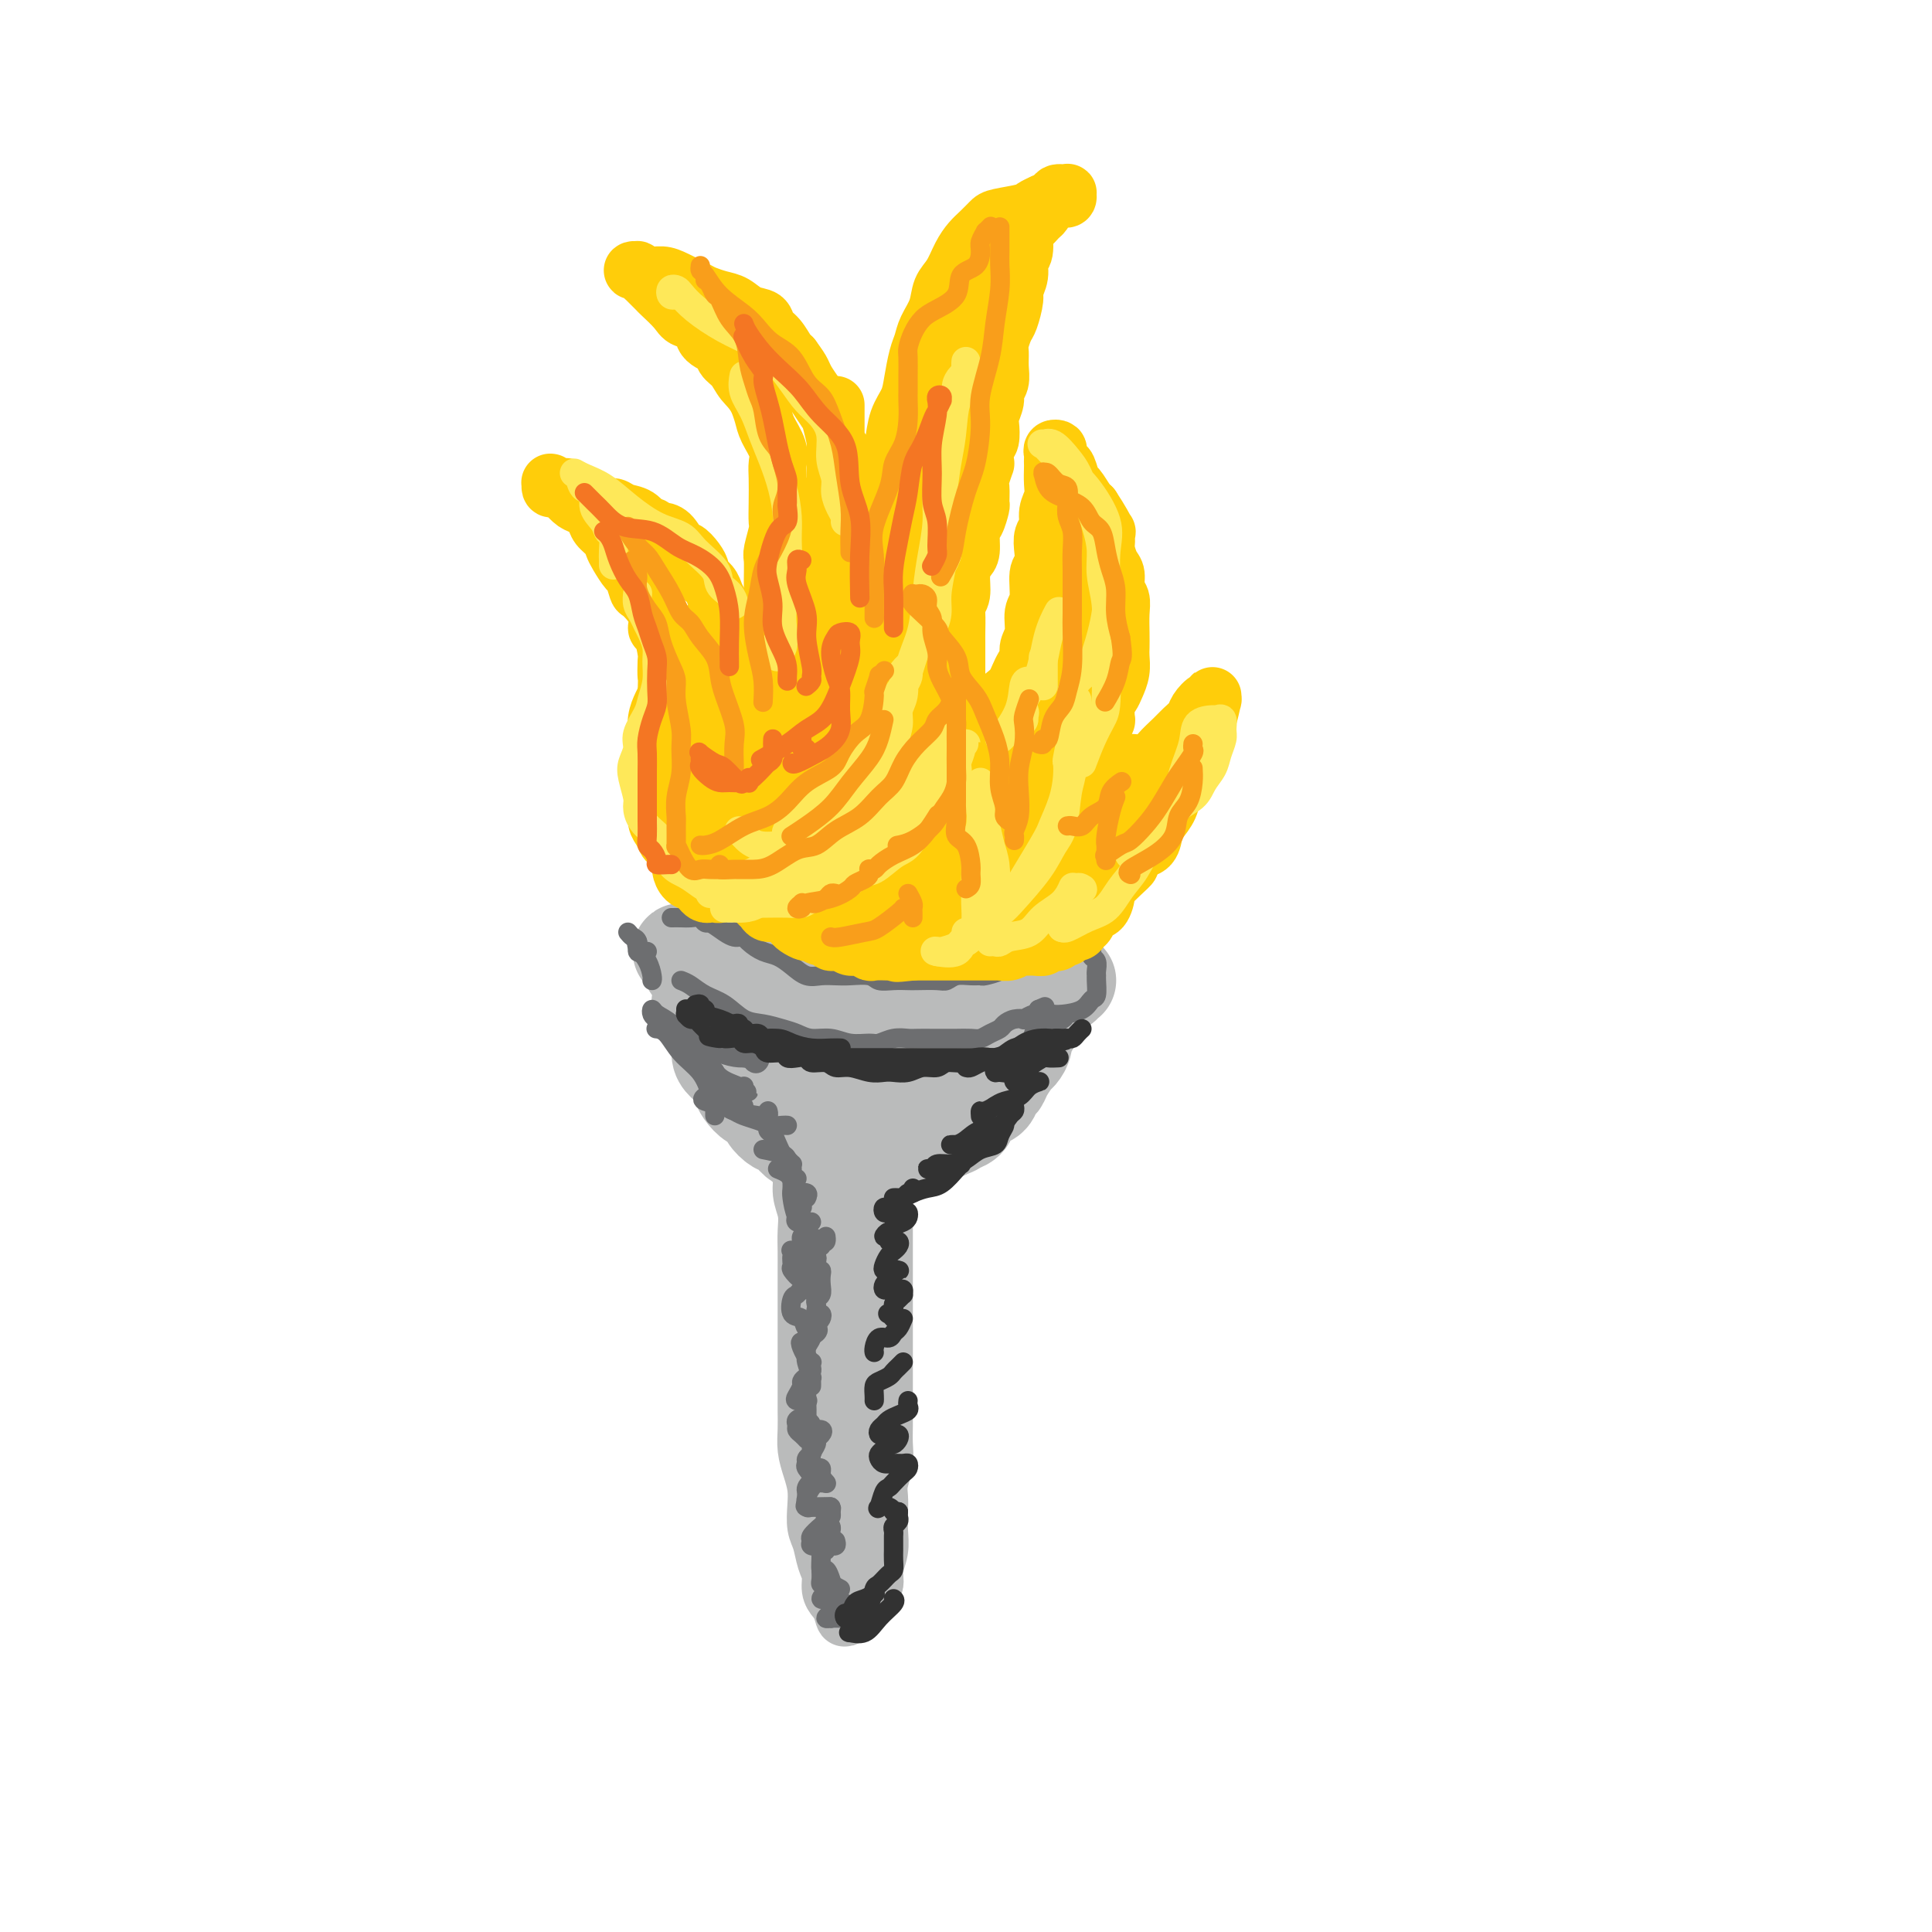 <svg viewBox='0 0 400 400' version='1.1' xmlns='http://www.w3.org/2000/svg' xmlns:xlink='http://www.w3.org/1999/xlink'><g fill='none' stroke='rgb(186,187,187)' stroke-width='20' stroke-linecap='round' stroke-linejoin='round'><path d='M145,206c-0.009,0.449 -0.017,0.898 0,1c0.017,0.102 0.060,-0.143 0,0c-0.060,0.143 -0.224,0.672 0,1c0.224,0.328 0.834,0.453 1,1c0.166,0.547 -0.114,1.515 0,2c0.114,0.485 0.621,0.486 1,1c0.379,0.514 0.630,1.541 1,2c0.370,0.459 0.859,0.350 1,1c0.141,0.650 -0.065,2.061 0,3c0.065,0.939 0.401,1.407 1,2c0.599,0.593 1.460,1.310 2,2c0.540,0.690 0.760,1.353 1,2c0.240,0.647 0.501,1.276 1,2c0.499,0.724 1.236,1.541 2,2c0.764,0.459 1.556,0.560 2,1c0.444,0.440 0.542,1.218 1,2c0.458,0.782 1.277,1.569 2,2c0.723,0.431 1.351,0.507 2,1c0.649,0.493 1.317,1.404 2,2c0.683,0.596 1.379,0.878 2,1c0.621,0.122 1.166,0.085 2,0c0.834,-0.085 1.955,-0.218 3,0c1.045,0.218 2.013,0.786 3,1c0.987,0.214 1.993,0.072 3,0c1.007,-0.072 2.017,-0.075 3,0c0.983,0.075 1.940,0.227 3,0c1.060,-0.227 2.223,-0.834 3,-1c0.777,-0.166 1.167,0.110 2,0c0.833,-0.110 2.109,-0.607 3,-1c0.891,-0.393 1.397,-0.684 2,-1c0.603,-0.316 1.301,-0.658 2,-1'/><path d='M196,234c2.198,-0.809 1.692,-0.832 2,-1c0.308,-0.168 1.430,-0.483 2,-1c0.570,-0.517 0.587,-1.237 1,-2c0.413,-0.763 1.223,-1.568 2,-2c0.777,-0.432 1.521,-0.491 2,-1c0.479,-0.509 0.691,-1.470 1,-2c0.309,-0.530 0.714,-0.631 1,-1c0.286,-0.369 0.454,-1.006 1,-2c0.546,-0.994 1.470,-2.345 2,-3c0.530,-0.655 0.668,-0.614 1,-1c0.332,-0.386 0.860,-1.199 1,-2c0.140,-0.801 -0.107,-1.591 0,-2c0.107,-0.409 0.568,-0.438 1,-1c0.432,-0.562 0.835,-1.657 1,-2c0.165,-0.343 0.094,0.066 0,0c-0.094,-0.066 -0.210,-0.606 0,-1c0.210,-0.394 0.746,-0.641 1,-1c0.254,-0.359 0.226,-0.828 0,-1c-0.226,-0.172 -0.652,-0.046 -1,0c-0.348,0.046 -0.619,0.012 -1,0c-0.381,-0.012 -0.872,-0.003 -1,0c-0.128,0.003 0.106,0.001 0,0c-0.106,-0.001 -0.553,-0.000 -1,0'/><path d='M211,208c-0.655,-0.309 -0.794,-0.083 -1,0c-0.206,0.083 -0.481,0.022 -1,0c-0.519,-0.022 -1.282,-0.006 -2,0c-0.718,0.006 -1.389,0.002 -2,0c-0.611,-0.002 -1.160,-0.000 -2,0c-0.840,0.000 -1.972,0.000 -3,0c-1.028,-0.000 -1.954,-0.000 -3,0c-1.046,0.000 -2.213,0.000 -3,0c-0.787,-0.000 -1.196,-0.000 -2,0c-0.804,0.000 -2.004,0.000 -3,0c-0.996,-0.000 -1.790,-0.000 -3,0c-1.210,0.000 -2.837,0.000 -4,0c-1.163,-0.000 -1.861,-0.000 -3,0c-1.139,0.000 -2.718,0.001 -4,0c-1.282,-0.001 -2.268,-0.003 -3,0c-0.732,0.003 -1.210,0.011 -2,0c-0.790,-0.011 -1.892,-0.041 -3,0c-1.108,0.041 -2.222,0.152 -3,0c-0.778,-0.152 -1.219,-0.567 -2,-1c-0.781,-0.433 -1.900,-0.886 -3,-1c-1.100,-0.114 -2.179,0.109 -3,0c-0.821,-0.109 -1.383,-0.552 -2,-1c-0.617,-0.448 -1.290,-0.902 -2,-1c-0.710,-0.098 -1.458,0.159 -2,0c-0.542,-0.159 -0.877,-0.735 -1,-1c-0.123,-0.265 -0.035,-0.219 0,0c0.035,0.219 0.018,0.609 0,1'/><path d='M149,204c-2.372,-0.684 -0.802,-0.394 0,0c0.802,0.394 0.837,0.890 1,1c0.163,0.110 0.456,-0.168 1,0c0.544,0.168 1.340,0.781 2,1c0.660,0.219 1.183,0.044 2,0c0.817,-0.044 1.928,0.045 3,0c1.072,-0.045 2.107,-0.222 3,0c0.893,0.222 1.645,0.843 2,1c0.355,0.157 0.311,-0.150 1,0c0.689,0.150 2.109,0.759 3,1c0.891,0.241 1.254,0.116 2,0c0.746,-0.116 1.875,-0.224 3,0c1.125,0.224 2.244,0.778 3,1c0.756,0.222 1.147,0.112 2,0c0.853,-0.112 2.167,-0.226 3,0c0.833,0.226 1.186,0.793 2,1c0.814,0.207 2.089,0.056 3,0c0.911,-0.056 1.456,-0.015 2,0c0.544,0.015 1.085,0.004 2,0c0.915,-0.004 2.202,-0.001 3,0c0.798,0.001 1.107,-0.000 2,0c0.893,0.000 2.371,0.001 3,0c0.629,-0.001 0.409,-0.004 1,0c0.591,0.004 1.993,0.016 3,0c1.007,-0.016 1.620,-0.061 2,0c0.380,0.061 0.526,0.226 1,0c0.474,-0.226 1.276,-0.845 2,-1c0.724,-0.155 1.369,0.154 2,0c0.631,-0.154 1.247,-0.772 2,-1c0.753,-0.228 1.644,-0.065 2,0c0.356,0.065 0.178,0.033 0,0'/><path d='M212,208c4.354,-0.532 1.740,-0.861 1,-1c-0.740,-0.139 0.394,-0.089 1,0c0.606,0.089 0.683,0.216 1,0c0.317,-0.216 0.874,-0.776 1,-1c0.126,-0.224 -0.177,-0.112 0,0c0.177,0.112 0.836,0.222 1,0c0.164,-0.222 -0.167,-0.778 0,-1c0.167,-0.222 0.833,-0.111 1,0c0.167,0.111 -0.165,0.222 0,0c0.165,-0.222 0.828,-0.777 1,-1c0.172,-0.223 -0.146,-0.112 0,0c0.146,0.112 0.757,0.226 1,0c0.243,-0.226 0.118,-0.793 0,-1c-0.118,-0.207 -0.228,-0.056 0,0c0.228,0.056 0.794,0.015 1,0c0.206,-0.015 0.052,-0.004 0,0c-0.052,0.004 -0.003,0.001 0,0c0.003,-0.001 -0.040,-0.001 0,0c0.040,0.001 0.162,0.004 0,0c-0.162,-0.004 -0.610,-0.016 -1,0c-0.390,0.016 -0.723,0.061 -1,0c-0.277,-0.061 -0.500,-0.227 -1,0c-0.500,0.227 -1.278,0.848 -2,1c-0.722,0.152 -1.390,-0.165 -2,0c-0.610,0.165 -1.164,0.814 -2,1c-0.836,0.186 -1.953,-0.090 -3,0c-1.047,0.090 -2.023,0.545 -3,1'/><path d='M206,206c-2.625,0.305 -2.187,0.068 -3,0c-0.813,-0.068 -2.878,0.034 -4,0c-1.122,-0.034 -1.301,-0.205 -2,0c-0.699,0.205 -1.919,0.787 -3,1c-1.081,0.213 -2.022,0.057 -3,0c-0.978,-0.057 -1.994,-0.015 -3,0c-1.006,0.015 -2.003,0.004 -3,0c-0.997,-0.004 -1.994,-0.000 -3,0c-1.006,0.000 -2.021,-0.004 -3,0c-0.979,0.004 -1.921,0.015 -3,0c-1.079,-0.015 -2.296,-0.057 -3,0c-0.704,0.057 -0.894,0.212 -2,0c-1.106,-0.212 -3.129,-0.792 -4,-1c-0.871,-0.208 -0.591,-0.046 -1,0c-0.409,0.046 -1.508,-0.025 -2,0c-0.492,0.025 -0.377,0.148 -1,0c-0.623,-0.148 -1.983,-0.565 -3,-1c-1.017,-0.435 -1.691,-0.887 -2,-1c-0.309,-0.113 -0.253,0.114 -1,0c-0.747,-0.114 -2.295,-0.569 -3,-1c-0.705,-0.431 -0.565,-0.837 -1,-1c-0.435,-0.163 -1.445,-0.081 -2,0c-0.555,0.081 -0.656,0.161 -1,0c-0.344,-0.161 -0.932,-0.564 -1,-1c-0.068,-0.436 0.384,-0.905 0,-1c-0.384,-0.095 -1.606,0.185 -2,0c-0.394,-0.185 0.039,-0.833 0,-1c-0.039,-0.167 -0.549,0.147 -1,0c-0.451,-0.147 -0.843,-0.756 -1,-1c-0.157,-0.244 -0.078,-0.122 0,0'/><path d='M145,198c-3.102,-1.254 -1.358,-0.388 -1,0c0.358,0.388 -0.671,0.299 -1,0c-0.329,-0.299 0.040,-0.809 0,-1c-0.040,-0.191 -0.490,-0.063 -1,0c-0.510,0.063 -1.080,0.059 -1,0c0.080,-0.059 0.810,-0.175 1,0c0.190,0.175 -0.160,0.639 0,1c0.160,0.361 0.832,0.617 1,1c0.168,0.383 -0.167,0.891 0,1c0.167,0.109 0.836,-0.181 1,0c0.164,0.181 -0.177,0.832 0,1c0.177,0.168 0.873,-0.148 1,0c0.127,0.148 -0.313,0.761 0,1c0.313,0.239 1.379,0.106 2,0c0.621,-0.106 0.795,-0.183 1,0c0.205,0.183 0.440,0.626 1,1c0.560,0.374 1.446,0.678 2,1c0.554,0.322 0.777,0.661 1,1'/><path d='M152,205c1.968,1.169 1.888,0.091 2,0c0.112,-0.091 0.415,0.806 1,1c0.585,0.194 1.452,-0.313 2,0c0.548,0.313 0.776,1.448 1,2c0.224,0.552 0.442,0.521 1,1c0.558,0.479 1.454,1.468 2,2c0.546,0.532 0.741,0.608 1,1c0.259,0.392 0.582,1.102 1,2c0.418,0.898 0.932,1.984 1,3c0.068,1.016 -0.312,1.960 0,3c0.312,1.040 1.314,2.175 2,3c0.686,0.825 1.057,1.340 1,2c-0.057,0.660 -0.542,1.466 0,2c0.542,0.534 2.109,0.795 3,1c0.891,0.205 1.104,0.353 2,0c0.896,-0.353 2.473,-1.209 4,-2c1.527,-0.791 3.002,-1.518 4,-2c0.998,-0.482 1.520,-0.719 2,-1c0.480,-0.281 0.920,-0.605 1,-1c0.080,-0.395 -0.199,-0.860 0,-1c0.199,-0.140 0.876,0.045 1,0c0.124,-0.045 -0.305,-0.321 -1,0c-0.695,0.321 -1.655,1.238 -2,2c-0.345,0.762 -0.074,1.368 0,2c0.074,0.632 -0.048,1.292 0,2c0.048,0.708 0.265,1.466 1,2c0.735,0.534 1.987,0.845 3,1c1.013,0.155 1.787,0.155 3,0c1.213,-0.155 2.865,-0.465 4,-1c1.135,-0.535 1.753,-1.296 2,-2c0.247,-0.704 0.124,-1.352 0,-2'/><path d='M194,225c0.940,-1.107 0.292,-1.374 0,-2c-0.292,-0.626 -0.226,-1.609 -1,-2c-0.774,-0.391 -2.389,-0.189 -4,0c-1.611,0.189 -3.218,0.366 -4,1c-0.782,0.634 -0.739,1.724 -1,2c-0.261,0.276 -0.826,-0.264 -1,0c-0.174,0.264 0.045,1.332 0,2c-0.045,0.668 -0.352,0.935 0,1c0.352,0.065 1.362,-0.074 2,0c0.638,0.074 0.903,0.360 1,0c0.097,-0.360 0.026,-1.366 0,-2c-0.026,-0.634 -0.007,-0.895 0,-1c0.007,-0.105 0.004,-0.052 0,0'/></g>
<g fill='none' stroke='rgb(186,187,187)' stroke-width='12' stroke-linecap='round' stroke-linejoin='round'><path d='M164,236c0.033,0.508 0.065,1.016 0,1c-0.065,-0.016 -0.229,-0.556 0,0c0.229,0.556 0.850,2.210 1,3c0.150,0.790 -0.170,0.717 0,1c0.170,0.283 0.830,0.921 1,2c0.170,1.079 -0.151,2.598 0,4c0.151,1.402 0.772,2.685 1,4c0.228,1.315 0.061,2.662 0,4c-0.061,1.338 -0.016,2.668 0,4c0.016,1.332 0.004,2.665 0,4c-0.004,1.335 -0.001,2.671 0,4c0.001,1.329 0.000,2.651 0,4c-0.000,1.349 -0.000,2.723 0,4c0.000,1.277 0.000,2.455 0,4c-0.000,1.545 -0.001,3.455 0,5c0.001,1.545 0.003,2.723 0,4c-0.003,1.277 -0.011,2.652 0,4c0.011,1.348 0.042,2.670 0,4c-0.042,1.330 -0.156,2.667 0,4c0.156,1.333 0.581,2.663 1,4c0.419,1.337 0.833,2.683 1,4c0.167,1.317 0.087,2.607 0,4c-0.087,1.393 -0.182,2.891 0,4c0.182,1.109 0.640,1.831 1,3c0.360,1.169 0.621,2.786 1,4c0.379,1.214 0.875,2.027 1,3c0.125,0.973 -0.120,2.108 0,3c0.120,0.892 0.606,1.541 1,2c0.394,0.459 0.697,0.730 1,1'/><path d='M174,332c1.259,5.188 0.905,2.159 1,1c0.095,-1.159 0.637,-0.448 1,0c0.363,0.448 0.546,0.634 1,0c0.454,-0.634 1.179,-2.087 2,-3c0.821,-0.913 1.736,-1.287 2,-2c0.264,-0.713 -0.125,-1.766 0,-3c0.125,-1.234 0.765,-2.650 1,-4c0.235,-1.350 0.067,-2.632 0,-4c-0.067,-1.368 -0.032,-2.820 0,-4c0.032,-1.180 0.061,-2.089 0,-3c-0.061,-0.911 -0.213,-1.826 0,-3c0.213,-1.174 0.789,-2.607 1,-4c0.211,-1.393 0.057,-2.747 0,-4c-0.057,-1.253 -0.015,-2.406 0,-4c0.015,-1.594 0.004,-3.631 0,-5c-0.004,-1.369 -0.001,-2.072 0,-3c0.001,-0.928 0.000,-2.081 0,-3c-0.000,-0.919 -0.000,-1.603 0,-3c0.000,-1.397 0.000,-3.508 0,-5c-0.000,-1.492 -0.000,-2.365 0,-3c0.000,-0.635 0.000,-1.031 0,-2c-0.000,-0.969 -0.000,-2.509 0,-4c0.000,-1.491 0.000,-2.931 0,-4c-0.000,-1.069 -0.000,-1.766 0,-3c0.000,-1.234 0.000,-3.006 0,-4c-0.000,-0.994 -0.000,-1.210 0,-2c0.000,-0.790 0.000,-2.154 0,-3c-0.000,-0.846 -0.000,-1.175 0,-2c0.000,-0.825 0.000,-2.145 0,-3c-0.000,-0.855 -0.000,-1.244 0,-2c0.000,-0.756 0.000,-1.878 0,-3'/><path d='M183,241c-0.068,-12.332 -0.736,-3.161 -1,0c-0.264,3.161 -0.122,0.314 0,-1c0.122,-1.314 0.226,-1.095 0,-1c-0.226,0.095 -0.782,0.064 -1,0c-0.218,-0.064 -0.096,-0.163 0,0c0.096,0.163 0.168,0.586 0,1c-0.168,0.414 -0.575,0.817 -1,1c-0.425,0.183 -0.869,0.146 -1,0c-0.131,-0.146 0.049,-0.401 0,0c-0.049,0.401 -0.329,1.459 -1,3c-0.671,1.541 -1.735,3.566 -2,6c-0.265,2.434 0.269,5.278 0,9c-0.269,3.722 -1.341,8.322 -2,13c-0.659,4.678 -0.905,9.435 -1,13c-0.095,3.565 -0.040,5.938 0,9c0.040,3.062 0.063,6.811 0,9c-0.063,2.189 -0.213,2.816 0,4c0.213,1.184 0.789,2.924 1,4c0.211,1.076 0.056,1.488 0,2c-0.056,0.512 -0.015,1.122 0,1c0.015,-0.122 0.004,-0.978 0,-1c-0.004,-0.022 -0.001,0.789 0,0c0.001,-0.789 0.000,-3.179 0,-5c-0.000,-1.821 -0.000,-3.073 0,-5c0.000,-1.927 0.000,-4.529 0,-8c-0.000,-3.471 -0.000,-7.812 0,-11c0.000,-3.188 0.000,-5.222 0,-7c-0.000,-1.778 -0.000,-3.301 0,-5c0.000,-1.699 0.000,-3.573 0,-5c-0.000,-1.427 -0.000,-2.408 0,-3c0.000,-0.592 0.000,-0.796 0,-1'/><path d='M174,263c-0.061,-7.900 -0.214,-2.149 0,0c0.214,2.149 0.793,0.695 1,0c0.207,-0.695 0.041,-0.632 0,0c-0.041,0.632 0.041,1.833 0,4c-0.041,2.167 -0.207,5.302 0,8c0.207,2.698 0.788,4.960 1,7c0.212,2.040 0.057,3.857 0,6c-0.057,2.143 -0.015,4.613 0,6c0.015,1.387 0.004,1.691 0,2c-0.004,0.309 -0.001,0.622 0,1c0.001,0.378 0.000,0.822 0,1c-0.000,0.178 -0.000,0.089 0,0'/></g>
<g fill='none' stroke='rgb(109,110,112)' stroke-width='4' stroke-linecap='round' stroke-linejoin='round'><path d='M141,203c0.601,0.234 1.202,0.468 2,1c0.798,0.532 1.792,1.361 3,2c1.208,0.639 2.630,1.088 4,2c1.370,0.912 2.687,2.287 4,3c1.313,0.713 2.623,0.764 4,1c1.377,0.236 2.821,0.655 4,1c1.179,0.345 2.091,0.614 3,1c0.909,0.386 1.814,0.889 3,1c1.186,0.111 2.652,-0.170 4,0c1.348,0.170 2.578,0.792 4,1c1.422,0.208 3.037,0.003 4,0c0.963,-0.003 1.274,0.195 2,0c0.726,-0.195 1.867,-0.784 3,-1c1.133,-0.216 2.257,-0.058 3,0c0.743,0.058 1.104,0.016 2,0c0.896,-0.016 2.327,-0.004 3,0c0.673,0.004 0.589,0.002 1,0c0.411,-0.002 1.317,-0.003 2,0c0.683,0.003 1.142,0.012 2,0c0.858,-0.012 2.113,-0.044 3,0c0.887,0.044 1.406,0.166 2,0c0.594,-0.166 1.263,-0.619 2,-1c0.737,-0.381 1.541,-0.689 2,-1c0.459,-0.311 0.575,-0.623 1,-1c0.425,-0.377 1.161,-0.818 2,-1c0.839,-0.182 1.780,-0.105 2,0c0.220,0.105 -0.281,0.238 0,0c0.281,-0.238 1.343,-0.847 2,-1c0.657,-0.153 0.908,0.151 1,0c0.092,-0.151 0.026,-0.757 0,-1c-0.026,-0.243 -0.013,-0.121 0,0'/><path d='M215,209c2.333,-1.000 1.167,-0.500 0,0'/><path d='M151,193c0.351,0.046 0.702,0.092 1,0c0.298,-0.092 0.544,-0.320 1,0c0.456,0.320 1.122,1.190 2,2c0.878,0.810 1.967,1.562 3,2c1.033,0.438 2.009,0.562 3,1c0.991,0.438 1.996,1.189 3,2c1.004,0.811 2.006,1.680 3,2c0.994,0.320 1.981,0.089 3,0c1.019,-0.089 2.071,-0.038 3,0c0.929,0.038 1.733,0.063 3,0c1.267,-0.063 2.995,-0.213 4,0c1.005,0.213 1.288,0.789 2,1c0.712,0.211 1.853,0.058 3,0c1.147,-0.058 2.298,-0.019 3,0c0.702,0.019 0.954,0.019 2,0c1.046,-0.019 2.886,-0.058 4,0c1.114,0.058 1.500,0.212 2,0c0.500,-0.212 1.112,-0.792 2,-1c0.888,-0.208 2.050,-0.044 3,0c0.950,0.044 1.687,-0.030 2,0c0.313,0.030 0.203,0.166 1,0c0.797,-0.166 2.501,-0.633 3,-1c0.499,-0.367 -0.206,-0.635 0,-1c0.206,-0.365 1.325,-0.829 2,-1c0.675,-0.171 0.907,-0.049 1,0c0.093,0.049 0.046,0.024 0,0'/><path d='M222,197c0.765,-0.007 1.529,-0.014 2,0c0.471,0.014 0.648,0.049 1,0c0.352,-0.049 0.879,-0.181 1,0c0.121,0.181 -0.164,0.676 0,1c0.164,0.324 0.777,0.476 1,1c0.223,0.524 0.057,1.421 0,2c-0.057,0.579 -0.005,0.841 0,1c0.005,0.159 -0.036,0.214 0,1c0.036,0.786 0.150,2.302 0,3c-0.150,0.698 -0.562,0.579 -1,1c-0.438,0.421 -0.901,1.381 -2,2c-1.099,0.619 -2.834,0.897 -4,1c-1.166,0.103 -1.762,0.029 -2,0c-0.238,-0.029 -0.119,-0.015 0,0'/><path d='M214,214c0.933,-0.200 1.867,-0.400 3,-1c1.133,-0.600 2.467,-1.600 3,-2c0.533,-0.400 0.267,-0.200 0,0'/><path d='M142,212c0.176,0.279 0.351,0.558 1,1c0.649,0.442 1.771,1.047 3,2c1.229,0.953 2.564,2.255 4,3c1.436,0.745 2.973,0.932 4,1c1.027,0.068 1.546,0.018 2,0c0.454,-0.018 0.844,-0.005 1,0c0.156,0.005 0.078,0.003 0,0'/><path d='M142,215c0.922,0.229 1.844,0.457 3,1c1.156,0.543 2.548,1.400 4,2c1.452,0.600 2.966,0.941 4,1c1.034,0.059 1.589,-0.165 2,0c0.411,0.165 0.677,0.718 1,1c0.323,0.282 0.704,0.292 1,0c0.296,-0.292 0.507,-0.887 0,-1c-0.507,-0.113 -1.733,0.257 -3,0c-1.267,-0.257 -2.577,-1.139 -4,-2c-1.423,-0.861 -2.960,-1.701 -4,-2c-1.040,-0.299 -1.581,-0.056 -2,0c-0.419,0.056 -0.714,-0.073 -1,0c-0.286,0.073 -0.561,0.349 0,1c0.561,0.651 1.959,1.677 3,3c1.041,1.323 1.725,2.944 3,4c1.275,1.056 3.140,1.547 4,2c0.860,0.453 0.714,0.867 1,1c0.286,0.133 1.005,-0.017 1,0c-0.005,0.017 -0.733,0.200 -1,0c-0.267,-0.200 -0.072,-0.785 0,-1c0.072,-0.215 0.021,-0.062 0,0c-0.021,0.062 -0.010,0.031 0,0'/><path d='M146,227c-0.431,0.331 -0.863,0.663 0,1c0.863,0.337 3.020,0.680 4,1c0.980,0.320 0.785,0.618 2,1c1.215,0.382 3.842,0.848 5,1c1.158,0.152 0.846,-0.011 1,0c0.154,0.011 0.772,0.195 1,0c0.228,-0.195 0.065,-0.770 0,-1c-0.065,-0.230 -0.033,-0.115 0,0'/><path d='M152,230c0.582,0.340 1.165,0.679 2,1c0.835,0.321 1.923,0.622 3,1c1.077,0.378 2.144,0.833 3,1c0.856,0.167 1.500,0.045 2,0c0.500,-0.045 0.857,-0.013 1,0c0.143,0.013 0.071,0.006 0,0'/><path d='M158,238c1.578,0.311 3.156,0.622 4,1c0.844,0.378 0.956,0.822 1,1c0.044,0.178 0.022,0.089 0,0'/><path d='M161,242c0.762,0.310 1.524,0.619 2,1c0.476,0.381 0.667,0.833 1,1c0.333,0.167 0.810,0.048 1,0c0.190,-0.048 0.095,-0.024 0,0'/><path d='M164,247c-0.057,0.055 -0.114,0.109 0,1c0.114,0.891 0.398,2.618 1,4c0.602,1.382 1.520,2.419 2,3c0.480,0.581 0.521,0.705 1,1c0.479,0.295 1.396,0.759 2,1c0.604,0.241 0.893,0.257 1,0c0.107,-0.257 0.030,-0.788 0,-1c-0.030,-0.212 -0.015,-0.106 0,0'/><path d='M164,259c-0.202,-0.121 -0.404,-0.242 0,0c0.404,0.242 1.416,0.847 2,1c0.584,0.153 0.742,-0.145 1,0c0.258,0.145 0.616,0.732 1,1c0.384,0.268 0.793,0.215 1,0c0.207,-0.215 0.210,-0.594 0,-1c-0.210,-0.406 -0.635,-0.839 -1,-1c-0.365,-0.161 -0.672,-0.050 -1,0c-0.328,0.050 -0.678,0.040 -1,0c-0.322,-0.040 -0.616,-0.108 -1,0c-0.384,0.108 -0.859,0.392 -1,1c-0.141,0.608 0.053,1.539 0,2c-0.053,0.461 -0.353,0.453 0,1c0.353,0.547 1.360,1.648 2,2c0.640,0.352 0.915,-0.046 1,0c0.085,0.046 -0.019,0.535 0,1c0.019,0.465 0.161,0.906 0,1c-0.161,0.094 -0.625,-0.159 -1,0c-0.375,0.159 -0.663,0.730 -1,1c-0.337,0.270 -0.724,0.240 -1,1c-0.276,0.760 -0.440,2.312 0,3c0.440,0.688 1.483,0.514 2,1c0.517,0.486 0.506,1.633 1,2c0.494,0.367 1.493,-0.046 2,0c0.507,0.046 0.521,0.551 0,1c-0.521,0.449 -1.577,0.843 -2,1c-0.423,0.157 -0.211,0.079 0,0'/><path d='M167,277c0.255,2.829 -0.607,1.403 -1,1c-0.393,-0.403 -0.315,0.217 0,1c0.315,0.783 0.869,1.729 1,2c0.131,0.271 -0.160,-0.135 0,0c0.160,0.135 0.772,0.810 1,1c0.228,0.190 0.071,-0.103 0,0c-0.071,0.103 -0.057,0.604 0,1c0.057,0.396 0.156,0.687 0,1c-0.156,0.313 -0.565,0.648 -1,1c-0.435,0.352 -0.894,0.721 -1,1c-0.106,0.279 0.140,0.467 0,1c-0.140,0.533 -0.666,1.411 -1,2c-0.334,0.589 -0.474,0.889 0,1c0.474,0.111 1.564,0.032 2,0c0.436,-0.032 0.218,-0.016 0,0'/><path d='M167,293c-0.851,0.334 -1.703,0.668 -2,1c-0.297,0.332 -0.041,0.664 0,1c0.041,0.336 -0.133,0.678 0,1c0.133,0.322 0.574,0.625 1,1c0.426,0.375 0.836,0.821 1,1c0.164,0.179 0.082,0.089 0,0'/><path d='M168,300c0.117,0.336 0.234,0.672 0,1c-0.234,0.328 -0.820,0.647 -1,1c-0.180,0.353 0.047,0.739 0,1c-0.047,0.261 -0.366,0.396 0,1c0.366,0.604 1.418,1.677 2,2c0.582,0.323 0.695,-0.105 1,0c0.305,0.105 0.801,0.744 1,1c0.199,0.256 0.099,0.128 0,0'/><path d='M171,307c-0.226,0.026 -0.452,0.052 -1,0c-0.548,-0.052 -1.418,-0.182 -2,0c-0.582,0.182 -0.878,0.676 -1,1c-0.122,0.324 -0.071,0.479 0,1c0.071,0.521 0.163,1.408 0,2c-0.163,0.592 -0.580,0.891 0,1c0.580,0.109 2.156,0.029 3,0c0.844,-0.029 0.955,-0.008 1,0c0.045,0.008 0.022,0.004 0,0'/><path d='M172,312c-0.030,0.303 -0.060,0.607 0,1c0.060,0.393 0.211,0.876 0,1c-0.211,0.124 -0.785,-0.111 -1,0c-0.215,0.111 -0.072,0.570 0,1c0.072,0.430 0.072,0.833 0,1c-0.072,0.167 -0.215,0.097 0,0c0.215,-0.097 0.790,-0.222 1,0c0.210,0.222 0.057,0.791 0,1c-0.057,0.209 -0.016,0.060 0,0c0.016,-0.060 0.008,-0.030 0,0'/><path d='M173,319c0.122,0.425 0.244,0.850 0,1c-0.244,0.150 -0.854,0.026 -1,0c-0.146,-0.026 0.171,0.046 0,0c-0.171,-0.046 -0.831,-0.211 -1,0c-0.169,0.211 0.154,0.797 0,1c-0.154,0.203 -0.784,0.023 -1,0c-0.216,-0.023 -0.019,0.110 0,1c0.019,0.890 -0.139,2.538 0,3c0.139,0.462 0.576,-0.260 1,0c0.424,0.260 0.835,1.503 1,2c0.165,0.497 0.082,0.249 0,0'/><path d='M172,329c0.005,0.032 0.011,0.065 0,0c-0.011,-0.065 -0.038,-0.227 0,0c0.038,0.227 0.143,0.845 0,1c-0.143,0.155 -0.533,-0.151 -1,0c-0.467,0.151 -1.012,0.759 -1,1c0.012,0.241 0.582,0.117 1,0c0.418,-0.117 0.685,-0.225 1,0c0.315,0.225 0.679,0.782 1,1c0.321,0.218 0.599,0.096 1,0c0.401,-0.096 0.926,-0.165 1,0c0.074,0.165 -0.302,0.566 -1,1c-0.698,0.434 -1.719,0.901 -2,1c-0.281,0.099 0.176,-0.170 0,0c-0.176,0.170 -0.987,0.777 -1,1c-0.013,0.223 0.771,0.060 1,0c0.229,-0.060 -0.097,-0.016 0,0c0.097,0.016 0.616,0.004 1,0c0.384,-0.004 0.632,-0.001 1,0c0.368,0.001 0.855,0.000 1,0c0.145,-0.000 -0.052,-0.000 0,0c0.052,0.000 0.354,0.001 0,0c-0.354,-0.001 -1.364,-0.004 -2,0c-0.636,0.004 -0.899,0.015 -1,0c-0.101,-0.015 -0.041,-0.057 0,0c0.041,0.057 0.063,0.211 0,0c-0.063,-0.211 -0.209,-0.788 0,-1c0.209,-0.212 0.774,-0.061 1,0c0.226,0.061 0.113,0.030 0,0'/><path d='M174,329c-0.762,-0.418 -1.525,-0.837 -2,-1c-0.475,-0.163 -0.663,-0.072 -1,0c-0.337,0.072 -0.822,0.124 -1,0c-0.178,-0.124 -0.048,-0.425 0,-1c0.048,-0.575 0.013,-1.424 0,-2c-0.013,-0.576 -0.004,-0.879 0,-1c0.004,-0.121 0.002,-0.061 0,0'/><path d='M172,320c-0.371,0.007 -0.742,0.014 -1,0c-0.258,-0.014 -0.402,-0.049 -1,0c-0.598,0.049 -1.650,0.183 -2,0c-0.350,-0.183 0.001,-0.682 0,-1c-0.001,-0.318 -0.354,-0.453 0,-1c0.354,-0.547 1.413,-1.506 2,-2c0.587,-0.494 0.700,-0.525 1,-1c0.300,-0.475 0.785,-1.396 1,-2c0.215,-0.604 0.159,-0.892 0,-1c-0.159,-0.108 -0.422,-0.035 -1,0c-0.578,0.035 -1.472,0.031 -2,0c-0.528,-0.031 -0.689,-0.088 -1,0c-0.311,0.088 -0.773,0.322 -1,0c-0.227,-0.322 -0.219,-1.199 0,-2c0.219,-0.801 0.648,-1.525 1,-2c0.352,-0.475 0.628,-0.702 1,-1c0.372,-0.298 0.842,-0.668 1,-1c0.158,-0.332 0.004,-0.627 0,-1c-0.004,-0.373 0.141,-0.824 0,-1c-0.141,-0.176 -0.570,-0.078 -1,0c-0.430,0.078 -0.862,0.137 -1,0c-0.138,-0.137 0.019,-0.470 0,-1c-0.019,-0.530 -0.213,-1.256 0,-2c0.213,-0.744 0.834,-1.505 1,-2c0.166,-0.495 -0.123,-0.724 0,-1c0.123,-0.276 0.657,-0.599 1,-1c0.343,-0.401 0.494,-0.881 0,-1c-0.494,-0.119 -1.633,0.122 -2,0c-0.367,-0.122 0.038,-0.606 0,-1c-0.038,-0.394 -0.519,-0.697 -1,-1'/><path d='M167,294c-0.464,-1.608 -0.124,-0.627 0,-1c0.124,-0.373 0.033,-2.100 0,-3c-0.033,-0.900 -0.010,-0.971 0,-1c0.010,-0.029 0.005,-0.014 0,0'/><path d='M168,287c0.008,-0.286 0.017,-0.573 0,-1c-0.017,-0.427 -0.058,-0.996 0,-1c0.058,-0.004 0.216,0.557 0,0c-0.216,-0.557 -0.805,-2.233 -1,-3c-0.195,-0.767 0.003,-0.625 0,-1c-0.003,-0.375 -0.208,-1.266 0,-2c0.208,-0.734 0.827,-1.311 1,-2c0.173,-0.689 -0.101,-1.490 0,-2c0.101,-0.510 0.577,-0.728 1,-1c0.423,-0.272 0.793,-0.598 1,-1c0.207,-0.402 0.251,-0.882 0,-1c-0.251,-0.118 -0.795,0.124 -1,0c-0.205,-0.124 -0.069,-0.613 0,-1c0.069,-0.387 0.071,-0.670 0,-1c-0.071,-0.330 -0.214,-0.705 0,-1c0.214,-0.295 0.786,-0.510 1,-1c0.214,-0.490 0.069,-1.256 0,-2c-0.069,-0.744 -0.061,-1.467 0,-2c0.061,-0.533 0.174,-0.875 0,-1c-0.174,-0.125 -0.635,-0.033 -1,0c-0.365,0.033 -0.635,0.006 -1,0c-0.365,-0.006 -0.826,0.009 -1,0c-0.174,-0.009 -0.060,-0.041 0,0c0.060,0.041 0.068,0.155 0,0c-0.068,-0.155 -0.211,-0.580 0,-1c0.211,-0.420 0.774,-0.834 1,-1c0.226,-0.166 0.113,-0.083 0,0'/><path d='M170,258c-0.227,0.007 -0.454,0.013 -1,0c-0.546,-0.013 -1.411,-0.046 -2,0c-0.589,0.046 -0.904,0.170 -1,0c-0.096,-0.170 0.026,-0.633 0,-1c-0.026,-0.367 -0.199,-0.637 0,-1c0.199,-0.363 0.771,-0.818 1,-1c0.229,-0.182 0.114,-0.091 0,0'/><path d='M168,253c-0.483,0.009 -0.966,0.017 -1,0c-0.034,-0.017 0.382,-0.060 0,0c-0.382,0.060 -1.563,0.223 -2,0c-0.437,-0.223 -0.131,-0.830 0,-1c0.131,-0.170 0.087,0.099 0,0c-0.087,-0.099 -0.216,-0.565 0,-1c0.216,-0.435 0.776,-0.839 1,-1c0.224,-0.161 0.112,-0.081 0,0'/><path d='M167,248c0.196,-0.416 0.392,-0.833 0,-1c-0.392,-0.167 -1.373,-0.085 -2,0c-0.627,0.085 -0.900,0.174 -1,0c-0.100,-0.174 -0.027,-0.611 0,-1c0.027,-0.389 0.008,-0.730 0,-1c-0.008,-0.270 -0.005,-0.468 0,-1c0.005,-0.532 0.013,-1.399 0,-2c-0.013,-0.601 -0.045,-0.937 0,-1c0.045,-0.063 0.167,0.148 0,0c-0.167,-0.148 -0.623,-0.656 -1,-1c-0.377,-0.344 -0.674,-0.526 -1,-1c-0.326,-0.474 -0.679,-1.241 -1,-2c-0.321,-0.759 -0.608,-1.510 -1,-2c-0.392,-0.490 -0.889,-0.719 -1,-1c-0.111,-0.281 0.162,-0.614 0,-1c-0.162,-0.386 -0.761,-0.825 -1,-1c-0.239,-0.175 -0.120,-0.088 0,0'/><path d='M154,229c-0.651,-0.439 -1.303,-0.878 -2,-1c-0.697,-0.122 -1.441,0.075 -2,0c-0.559,-0.075 -0.934,-0.420 -1,-1c-0.066,-0.580 0.179,-1.396 0,-2c-0.179,-0.604 -0.780,-0.997 -1,-1c-0.220,-0.003 -0.059,0.384 0,0c0.059,-0.384 0.017,-1.538 0,-2c-0.017,-0.462 -0.008,-0.231 0,0'/><path d='M148,231c0.000,-0.311 0.000,-0.622 0,-1c0.000,-0.378 0.000,-0.822 0,-1c0.000,-0.178 0.000,-0.089 0,0'/><path d='M148,228c-0.297,-0.483 -0.595,-0.967 -1,-2c-0.405,-1.033 -0.918,-2.617 -2,-4c-1.082,-1.383 -2.733,-2.567 -4,-4c-1.267,-1.433 -2.149,-3.117 -3,-4c-0.851,-0.883 -1.672,-0.967 -2,-1c-0.328,-0.033 -0.164,-0.017 0,0'/><path d='M136,211c-0.412,-0.289 -0.824,-0.579 -1,-1c-0.176,-0.421 -0.115,-0.975 0,-1c0.115,-0.025 0.283,0.478 1,1c0.717,0.522 1.982,1.064 3,2c1.018,0.936 1.789,2.265 2,3c0.211,0.735 -0.140,0.877 0,1c0.140,0.123 0.769,0.229 1,0c0.231,-0.229 0.062,-0.792 0,-1c-0.062,-0.208 -0.018,-0.059 0,0c0.018,0.059 0.009,0.030 0,0'/><path d='M135,203c0.053,-0.166 0.105,-0.332 0,-1c-0.105,-0.668 -0.368,-1.839 -1,-3c-0.632,-1.161 -1.632,-2.313 -2,-3c-0.368,-0.687 -0.105,-0.911 0,-1c0.105,-0.089 0.053,-0.045 0,0'/><path d='M130,193c0.303,0.370 0.607,0.740 1,1c0.393,0.260 0.876,0.409 1,1c0.124,0.591 -0.111,1.622 0,2c0.111,0.378 0.568,0.102 1,0c0.432,-0.102 0.838,-0.029 1,0c0.162,0.029 0.081,0.015 0,0'/><path d='M139,190c0.674,-0.008 1.348,-0.017 2,0c0.652,0.017 1.281,0.058 2,0c0.719,-0.058 1.528,-0.215 2,0c0.472,0.215 0.606,0.804 1,1c0.394,0.196 1.048,0.000 1,0c-0.048,-0.000 -0.796,0.196 -1,0c-0.204,-0.196 0.137,-0.783 0,-1c-0.137,-0.217 -0.754,-0.062 -1,0c-0.246,0.062 -0.123,0.031 0,0'/><path d='M145,189c0.040,-0.097 0.080,-0.194 0,0c-0.080,0.194 -0.280,0.679 0,1c0.280,0.321 1.042,0.478 2,1c0.958,0.522 2.113,1.408 3,2c0.887,0.592 1.506,0.891 2,1c0.494,0.109 0.864,0.029 1,0c0.136,-0.029 0.039,-0.008 0,0c-0.039,0.008 -0.019,0.004 0,0'/></g>
<g fill='none' stroke='rgb(50,50,50)' stroke-width='4' stroke-linecap='round' stroke-linejoin='round'><path d='M200,221c0.268,0.087 0.536,0.175 1,0c0.464,-0.175 1.125,-0.611 2,-1c0.875,-0.389 1.965,-0.731 3,-1c1.035,-0.269 2.015,-0.464 3,-1c0.985,-0.536 1.975,-1.412 3,-2c1.025,-0.588 2.084,-0.889 3,-1c0.916,-0.111 1.690,-0.032 2,0c0.310,0.032 0.155,0.016 0,0'/><path d='M221,215c-1.143,0.228 -2.286,0.456 -3,1c-0.714,0.544 -0.999,1.404 -2,2c-1.001,0.596 -2.717,0.929 -4,1c-1.283,0.071 -2.134,-0.121 -3,0c-0.866,0.121 -1.747,0.554 -2,1c-0.253,0.446 0.123,0.906 0,1c-0.123,0.094 -0.746,-0.177 -1,0c-0.254,0.177 -0.139,0.804 0,1c0.139,0.196 0.303,-0.039 1,0c0.697,0.039 1.927,0.350 3,0c1.073,-0.350 1.988,-1.362 3,-2c1.012,-0.638 2.120,-0.903 3,-1c0.880,-0.097 1.531,-0.028 2,0c0.469,0.028 0.757,0.013 1,0c0.243,-0.013 0.440,-0.024 0,0c-0.440,0.024 -1.519,0.082 -2,0c-0.481,-0.082 -0.364,-0.305 -1,0c-0.636,0.305 -2.024,1.140 -3,2c-0.976,0.860 -1.541,1.747 -2,2c-0.459,0.253 -0.814,-0.128 -1,0c-0.186,0.128 -0.205,0.766 0,1c0.205,0.234 0.633,0.063 1,0c0.367,-0.063 0.674,-0.017 1,0c0.326,0.017 0.669,0.007 1,0c0.331,-0.007 0.648,-0.009 1,0c0.352,0.009 0.740,0.030 1,0c0.260,-0.030 0.393,-0.110 0,0c-0.393,0.110 -1.312,0.411 -2,1c-0.688,0.589 -1.147,1.466 -2,2c-0.853,0.534 -2.101,0.724 -3,1c-0.899,0.276 -1.450,0.638 -2,1'/><path d='M206,229c-2.690,1.714 -2.917,1.000 -3,1c-0.083,0.000 -0.024,0.714 0,1c0.024,0.286 0.012,0.143 0,0'/><path d='M210,229c0.080,0.366 0.159,0.731 0,1c-0.159,0.269 -0.557,0.440 -1,1c-0.443,0.560 -0.931,1.509 -2,2c-1.069,0.491 -2.718,0.524 -4,1c-1.282,0.476 -2.196,1.396 -3,2c-0.804,0.604 -1.497,0.894 -2,1c-0.503,0.106 -0.815,0.028 -1,0c-0.185,-0.028 -0.242,-0.008 0,0c0.242,0.008 0.783,0.002 1,0c0.217,-0.002 0.108,-0.001 0,0'/><path d='M207,233c0.525,-0.170 1.049,-0.340 1,0c-0.049,0.340 -0.673,1.191 -1,2c-0.327,0.809 -0.357,1.575 -1,2c-0.643,0.425 -1.898,0.510 -3,1c-1.102,0.490 -2.051,1.385 -3,2c-0.949,0.615 -1.897,0.949 -3,1c-1.103,0.051 -2.362,-0.183 -3,0c-0.638,0.183 -0.656,0.781 -1,1c-0.344,0.219 -1.016,0.059 -1,0c0.016,-0.059 0.719,-0.017 1,0c0.281,0.017 0.141,0.008 0,0'/><path d='M199,240c-0.011,0.430 -0.022,0.861 0,1c0.022,0.139 0.077,-0.012 0,0c-0.077,0.012 -0.286,0.189 -1,1c-0.714,0.811 -1.931,2.256 -3,3c-1.069,0.744 -1.989,0.788 -3,1c-1.011,0.212 -2.113,0.593 -3,1c-0.887,0.407 -1.557,0.841 -2,1c-0.443,0.159 -0.658,0.043 -1,0c-0.342,-0.043 -0.812,-0.012 -1,0c-0.188,0.012 -0.094,0.006 0,0'/><path d='M189,246c0.098,0.447 0.195,0.894 0,1c-0.195,0.106 -0.683,-0.130 -1,0c-0.317,0.130 -0.464,0.627 -1,1c-0.536,0.373 -1.462,0.622 -2,1c-0.538,0.378 -0.690,0.886 -1,1c-0.310,0.114 -0.778,-0.166 -1,0c-0.222,0.166 -0.196,0.777 0,1c0.196,0.223 0.564,0.059 1,0c0.436,-0.059 0.940,-0.013 1,0c0.060,0.013 -0.325,-0.008 0,0c0.325,0.008 1.362,0.043 2,0c0.638,-0.043 0.879,-0.165 1,0c0.121,0.165 0.121,0.618 0,1c-0.121,0.382 -0.363,0.695 -1,1c-0.637,0.305 -1.669,0.603 -2,1c-0.331,0.397 0.040,0.895 0,1c-0.040,0.105 -0.490,-0.182 -1,0c-0.510,0.182 -1.080,0.834 -1,1c0.080,0.166 0.810,-0.152 1,0c0.190,0.152 -0.158,0.776 0,1c0.158,0.224 0.823,0.050 1,0c0.177,-0.050 -0.134,0.025 0,0c0.134,-0.025 0.713,-0.148 1,0c0.287,0.148 0.284,0.568 0,1c-0.284,0.432 -0.847,0.876 -1,1c-0.153,0.124 0.106,-0.072 0,0c-0.106,0.072 -0.575,0.412 -1,1c-0.425,0.588 -0.805,1.426 -1,2c-0.195,0.574 -0.206,0.885 0,1c0.206,0.115 0.630,0.033 1,0c0.370,-0.033 0.685,-0.016 1,0'/><path d='M185,263c-0.211,0.929 -0.238,0.252 0,0c0.238,-0.252 0.740,-0.079 1,0c0.260,0.079 0.276,0.062 0,0c-0.276,-0.062 -0.845,-0.171 -1,0c-0.155,0.171 0.105,0.620 0,1c-0.105,0.380 -0.575,0.690 -1,1c-0.425,0.310 -0.805,0.619 -1,1c-0.195,0.381 -0.206,0.833 0,1c0.206,0.167 0.629,0.049 1,0c0.371,-0.049 0.688,-0.028 1,0c0.312,0.028 0.617,0.063 1,0c0.383,-0.063 0.845,-0.224 1,0c0.155,0.224 0.004,0.833 0,1c-0.004,0.167 0.139,-0.109 0,0c-0.139,0.109 -0.560,0.603 -1,1c-0.440,0.397 -0.899,0.699 -1,1c-0.101,0.301 0.155,0.603 0,1c-0.155,0.397 -0.722,0.890 -1,1c-0.278,0.110 -0.267,-0.163 0,0c0.267,0.163 0.791,0.761 1,1c0.209,0.239 0.105,0.120 0,0'/><path d='M187,273c-0.326,0.766 -0.651,1.532 -1,2c-0.349,0.468 -0.720,0.637 -1,1c-0.280,0.363 -0.467,0.921 -1,1c-0.533,0.079 -1.411,-0.319 -2,0c-0.589,0.319 -0.889,1.355 -1,2c-0.111,0.645 -0.032,0.899 0,1c0.032,0.101 0.016,0.051 0,0'/><path d='M187,282c-0.326,0.333 -0.651,0.666 -1,1c-0.349,0.334 -0.720,0.671 -1,1c-0.280,0.329 -0.467,0.652 -1,1c-0.533,0.348 -1.411,0.720 -2,1c-0.589,0.280 -0.890,0.467 -1,1c-0.110,0.533 -0.030,1.413 0,2c0.030,0.587 0.008,0.882 0,1c-0.008,0.118 -0.004,0.059 0,0'/><path d='M188,290c-0.046,0.333 -0.092,0.667 0,1c0.092,0.333 0.322,0.666 0,1c-0.322,0.334 -1.197,0.668 -2,1c-0.803,0.332 -1.532,0.663 -2,1c-0.468,0.337 -0.673,0.679 -1,1c-0.327,0.321 -0.777,0.622 -1,1c-0.223,0.378 -0.218,0.834 0,1c0.218,0.166 0.651,0.044 1,0c0.349,-0.044 0.616,-0.009 1,0c0.384,0.009 0.884,-0.008 1,0c0.116,0.008 -0.154,0.040 0,0c0.154,-0.040 0.732,-0.151 1,0c0.268,0.151 0.226,0.565 0,1c-0.226,0.435 -0.635,0.890 -1,1c-0.365,0.110 -0.684,-0.124 -1,0c-0.316,0.124 -0.629,0.608 -1,1c-0.371,0.392 -0.801,0.694 -1,1c-0.199,0.306 -0.169,0.617 0,1c0.169,0.383 0.477,0.838 1,1c0.523,0.162 1.263,0.031 2,0c0.737,-0.031 1.473,0.037 2,0c0.527,-0.037 0.846,-0.178 1,0c0.154,0.178 0.144,0.675 0,1c-0.144,0.325 -0.420,0.476 -1,1c-0.580,0.524 -1.464,1.419 -2,2c-0.536,0.581 -0.726,0.849 -1,1c-0.274,0.151 -0.634,0.187 -1,1c-0.366,0.813 -0.737,2.403 -1,3c-0.263,0.597 -0.417,0.199 0,0c0.417,-0.199 1.405,-0.200 2,0c0.595,0.200 0.798,0.600 1,1'/><path d='M185,313c0.689,0.156 0.911,0.044 1,0c0.089,-0.044 0.044,-0.022 0,0'/><path d='M186,313c-0.030,0.333 -0.061,0.667 0,1c0.061,0.333 0.212,0.666 0,1c-0.212,0.334 -0.789,0.668 -1,1c-0.211,0.332 -0.057,0.663 0,1c0.057,0.337 0.015,0.681 0,1c-0.015,0.319 -0.004,0.613 0,1c0.004,0.387 0.002,0.867 0,1c-0.002,0.133 -0.002,-0.082 0,0c0.002,0.082 0.008,0.460 0,1c-0.008,0.540 -0.030,1.242 0,2c0.030,0.758 0.111,1.573 0,2c-0.111,0.427 -0.413,0.468 -1,1c-0.587,0.532 -1.457,1.557 -2,2c-0.543,0.443 -0.757,0.305 -1,1c-0.243,0.695 -0.514,2.225 -1,3c-0.486,0.775 -1.188,0.796 -2,1c-0.812,0.204 -1.733,0.591 -2,1c-0.267,0.409 0.120,0.841 0,1c-0.120,0.159 -0.749,0.045 -1,0c-0.251,-0.045 -0.126,-0.023 0,0'/><path d='M181,330c0.172,-0.100 0.344,-0.199 0,0c-0.344,0.199 -1.203,0.698 -2,1c-0.797,0.302 -1.530,0.407 -2,1c-0.470,0.593 -0.677,1.675 -1,2c-0.323,0.325 -0.764,-0.108 -1,0c-0.236,0.108 -0.268,0.757 0,1c0.268,0.243 0.836,0.079 1,0c0.164,-0.079 -0.075,-0.074 0,0c0.075,0.074 0.466,0.216 1,0c0.534,-0.216 1.212,-0.790 2,-1c0.788,-0.210 1.687,-0.054 2,0c0.313,0.054 0.039,0.007 0,0c-0.039,-0.007 0.158,0.026 0,0c-0.158,-0.026 -0.672,-0.113 -1,0c-0.328,0.113 -0.471,0.425 -1,1c-0.529,0.575 -1.444,1.414 -2,2c-0.556,0.586 -0.754,0.921 -1,1c-0.246,0.079 -0.539,-0.098 0,0c0.539,0.098 1.910,0.471 3,0c1.090,-0.471 1.901,-1.786 3,-3c1.099,-1.214 2.488,-2.327 3,-3c0.512,-0.673 0.146,-0.907 0,-1c-0.146,-0.093 -0.073,-0.047 0,0'/><path d='M152,212c0.449,-0.122 0.898,-0.244 1,0c0.102,0.244 -0.142,0.854 0,1c0.142,0.146 0.671,-0.172 1,0c0.329,0.172 0.459,0.834 1,1c0.541,0.166 1.495,-0.163 2,0c0.505,0.163 0.563,0.818 1,1c0.437,0.182 1.253,-0.110 2,0c0.747,0.110 1.426,0.622 2,1c0.574,0.378 1.045,0.623 2,1c0.955,0.377 2.395,0.886 3,1c0.605,0.114 0.373,-0.165 1,0c0.627,0.165 2.111,0.776 3,1c0.889,0.224 1.183,0.060 2,0c0.817,-0.060 2.157,-0.016 3,0c0.843,0.016 1.189,0.004 2,0c0.811,-0.004 2.088,-0.001 3,0c0.912,0.001 1.459,0.000 2,0c0.541,-0.000 1.076,-0.000 2,0c0.924,0.000 2.238,0.000 3,0c0.762,-0.000 0.971,-0.000 2,0c1.029,0.000 2.879,0.000 4,0c1.121,-0.000 1.513,-0.000 2,0c0.487,0.000 1.071,0.001 2,0c0.929,-0.001 2.205,-0.003 3,0c0.795,0.003 1.108,0.011 2,0c0.892,-0.011 2.361,-0.041 3,0c0.639,0.041 0.447,0.152 1,0c0.553,-0.152 1.849,-0.566 3,-1c1.151,-0.434 2.156,-0.886 3,-1c0.844,-0.114 1.527,0.110 2,0c0.473,-0.110 0.737,-0.555 1,-1'/><path d='M216,216c7.593,-0.691 4.076,-0.920 3,-1c-1.076,-0.080 0.290,-0.011 1,0c0.710,0.011 0.765,-0.036 1,0c0.235,0.036 0.651,0.154 1,0c0.349,-0.154 0.633,-0.580 1,-1c0.367,-0.420 0.819,-0.834 1,-1c0.181,-0.166 0.090,-0.083 0,0'/><path d='M219,215c-0.779,0.021 -1.559,0.042 -2,0c-0.441,-0.042 -0.545,-0.147 -1,0c-0.455,0.147 -1.262,0.548 -2,1c-0.738,0.452 -1.408,0.957 -2,1c-0.592,0.043 -1.106,-0.377 -2,0c-0.894,0.377 -2.169,1.550 -3,2c-0.831,0.450 -1.219,0.177 -2,0c-0.781,-0.177 -1.955,-0.259 -3,0c-1.045,0.259 -1.959,0.858 -3,1c-1.041,0.142 -2.208,-0.172 -3,0c-0.792,0.172 -1.209,0.830 -2,1c-0.791,0.170 -1.957,-0.150 -3,0c-1.043,0.150 -1.962,0.768 -3,1c-1.038,0.232 -2.193,0.077 -3,0c-0.807,-0.077 -1.264,-0.077 -2,0c-0.736,0.077 -1.749,0.232 -3,0c-1.251,-0.232 -2.740,-0.850 -4,-1c-1.260,-0.150 -2.291,0.170 -3,0c-0.709,-0.170 -1.097,-0.829 -2,-1c-0.903,-0.171 -2.320,0.146 -3,0c-0.680,-0.146 -0.624,-0.756 -1,-1c-0.376,-0.244 -1.185,-0.121 -2,0c-0.815,0.121 -1.636,0.238 -2,0c-0.364,-0.238 -0.273,-0.833 -1,-1c-0.727,-0.167 -2.274,0.095 -3,0c-0.726,-0.095 -0.632,-0.547 -1,-1c-0.368,-0.453 -1.198,-0.906 -2,-1c-0.802,-0.094 -1.576,0.171 -2,0c-0.424,-0.171 -0.499,-0.777 -1,-1c-0.501,-0.223 -1.429,-0.064 -2,0c-0.571,0.064 -0.786,0.032 -1,0'/><path d='M150,215c-6.057,-1.019 -2.200,-0.065 -1,0c1.200,0.065 -0.256,-0.757 -1,-1c-0.744,-0.243 -0.777,0.094 -1,0c-0.223,-0.094 -0.638,-0.617 -1,-1c-0.362,-0.383 -0.671,-0.625 -1,-1c-0.329,-0.375 -0.677,-0.884 -1,-1c-0.323,-0.116 -0.623,0.161 -1,0c-0.377,-0.161 -0.833,-0.761 -1,-1c-0.167,-0.239 -0.045,-0.116 0,0c0.045,0.116 0.012,0.227 0,0c-0.012,-0.227 -0.003,-0.792 0,-1c0.003,-0.208 0.001,-0.059 0,0c-0.001,0.059 -0.000,0.030 0,0'/><path d='M144,208c0.458,-0.120 0.915,-0.240 1,0c0.085,0.240 -0.204,0.840 0,1c0.204,0.160 0.900,-0.121 1,0c0.100,0.121 -0.395,0.645 0,1c0.395,0.355 1.679,0.543 3,1c1.321,0.457 2.677,1.184 4,2c1.323,0.816 2.613,1.721 4,2c1.387,0.279 2.873,-0.069 4,0c1.127,0.069 1.896,0.554 3,1c1.104,0.446 2.543,0.851 4,1c1.457,0.149 2.931,0.040 4,0c1.069,-0.040 1.734,-0.011 2,0c0.266,0.011 0.133,0.006 0,0'/></g>
<g fill='none' stroke='rgb(255,205,10)' stroke-width='12' stroke-linecap='round' stroke-linejoin='round'><path d='M151,184c-0.303,0.030 -0.606,0.060 -1,0c-0.394,-0.060 -0.879,-0.212 -1,0c-0.121,0.212 0.122,0.786 0,1c-0.122,0.214 -0.609,0.068 -1,0c-0.391,-0.068 -0.686,-0.059 -1,0c-0.314,0.059 -0.649,0.166 -1,0c-0.351,-0.166 -0.720,-0.607 -1,-1c-0.280,-0.393 -0.470,-0.738 -1,-1c-0.530,-0.262 -1.399,-0.441 -2,-1c-0.601,-0.559 -0.935,-1.497 -1,-2c-0.065,-0.503 0.137,-0.572 0,-1c-0.137,-0.428 -0.615,-1.216 -1,-2c-0.385,-0.784 -0.678,-1.565 -1,-2c-0.322,-0.435 -0.675,-0.525 -1,-1c-0.325,-0.475 -0.623,-1.335 -1,-2c-0.377,-0.665 -0.833,-1.136 -1,-2c-0.167,-0.864 -0.045,-2.122 0,-3c0.045,-0.878 0.012,-1.374 0,-2c-0.012,-0.626 -0.003,-1.380 0,-2c0.003,-0.620 0.001,-1.106 0,-2c-0.001,-0.894 -0.001,-2.196 0,-3c0.001,-0.804 0.003,-1.111 0,-2c-0.003,-0.889 -0.012,-2.360 0,-3c0.012,-0.640 0.044,-0.450 0,-1c-0.044,-0.550 -0.166,-1.840 0,-3c0.166,-1.160 0.619,-2.188 1,-3c0.381,-0.812 0.691,-1.406 1,-2'/><path d='M138,144c0.158,-5.071 0.052,-3.749 0,-4c-0.052,-0.251 -0.050,-2.075 0,-3c0.050,-0.925 0.146,-0.953 0,-2c-0.146,-1.047 -0.536,-3.115 -1,-4c-0.464,-0.885 -1.003,-0.588 -1,-1c0.003,-0.412 0.549,-1.533 0,-3c-0.549,-1.467 -2.192,-3.278 -3,-4c-0.808,-0.722 -0.780,-0.353 -1,-1c-0.220,-0.647 -0.688,-2.309 -1,-3c-0.312,-0.691 -0.469,-0.412 -1,-1c-0.531,-0.588 -1.437,-2.044 -2,-3c-0.563,-0.956 -0.784,-1.412 -1,-2c-0.216,-0.588 -0.428,-1.308 -1,-2c-0.572,-0.692 -1.505,-1.355 -2,-2c-0.495,-0.645 -0.552,-1.273 -1,-2c-0.448,-0.727 -1.286,-1.553 -2,-2c-0.714,-0.447 -1.305,-0.516 -2,-1c-0.695,-0.484 -1.493,-1.383 -2,-2c-0.507,-0.617 -0.724,-0.951 -1,-1c-0.276,-0.049 -0.610,0.187 -1,0c-0.390,-0.187 -0.835,-0.796 -1,-1c-0.165,-0.204 -0.049,-0.004 0,0c0.049,0.004 0.030,-0.190 0,0c-0.030,0.190 -0.070,0.762 0,1c0.070,0.238 0.250,0.141 1,0c0.750,-0.141 2.072,-0.326 3,0c0.928,0.326 1.464,1.163 2,2'/><path d='M120,103c1.346,0.708 1.711,0.978 2,1c0.289,0.022 0.504,-0.203 1,0c0.496,0.203 1.274,0.833 2,1c0.726,0.167 1.399,-0.128 2,0c0.601,0.128 1.131,0.679 2,1c0.869,0.321 2.077,0.411 3,1c0.923,0.589 1.559,1.675 2,2c0.441,0.325 0.685,-0.111 1,0c0.315,0.111 0.699,0.771 1,1c0.301,0.229 0.518,0.029 1,0c0.482,-0.029 1.230,0.115 2,1c0.770,0.885 1.564,2.512 2,3c0.436,0.488 0.516,-0.165 1,0c0.484,0.165 1.372,1.146 2,2c0.628,0.854 0.994,1.580 1,2c0.006,0.420 -0.349,0.535 0,1c0.349,0.465 1.402,1.279 2,2c0.598,0.721 0.741,1.348 1,2c0.259,0.652 0.634,1.330 1,2c0.366,0.670 0.723,1.333 1,2c0.277,0.667 0.474,1.337 1,2c0.526,0.663 1.380,1.319 2,2c0.620,0.681 1.006,1.386 1,2c-0.006,0.614 -0.404,1.137 0,2c0.404,0.863 1.611,2.065 2,3c0.389,0.935 -0.039,1.601 0,2c0.039,0.399 0.546,0.529 1,1c0.454,0.471 0.854,1.281 1,2c0.146,0.719 0.039,1.347 0,2c-0.039,0.653 -0.011,1.329 0,2c0.011,0.671 0.006,1.335 0,2'/><path d='M158,149c2.393,5.578 1.374,3.023 1,2c-0.374,-1.023 -0.104,-0.514 0,0c0.104,0.514 0.042,1.034 0,1c-0.042,-0.034 -0.064,-0.623 0,-1c0.064,-0.377 0.214,-0.541 0,-1c-0.214,-0.459 -0.790,-1.211 -1,-2c-0.210,-0.789 -0.052,-1.615 0,-2c0.052,-0.385 -0.000,-0.330 0,-1c0.000,-0.670 0.053,-2.065 0,-3c-0.053,-0.935 -0.211,-1.410 0,-2c0.211,-0.590 0.792,-1.294 1,-2c0.208,-0.706 0.042,-1.412 0,-2c-0.042,-0.588 0.041,-1.057 0,-2c-0.041,-0.943 -0.207,-2.362 0,-3c0.207,-0.638 0.788,-0.497 1,-1c0.212,-0.503 0.056,-1.652 0,-3c-0.056,-1.348 -0.011,-2.897 0,-4c0.011,-1.103 -0.011,-1.761 0,-3c0.011,-1.239 0.055,-3.061 0,-4c-0.055,-0.939 -0.211,-0.996 0,-2c0.211,-1.004 0.788,-2.954 1,-4c0.212,-1.046 0.059,-1.188 0,-2c-0.059,-0.812 -0.022,-2.293 0,-4c0.022,-1.707 0.031,-3.639 0,-5c-0.031,-1.361 -0.102,-2.149 0,-3c0.102,-0.851 0.378,-1.764 0,-3c-0.378,-1.236 -1.409,-2.794 -2,-4c-0.591,-1.206 -0.740,-2.059 -1,-3c-0.260,-0.941 -0.630,-1.971 -1,-3'/><path d='M157,83c-1.208,-2.296 -2.230,-3.037 -3,-4c-0.770,-0.963 -1.290,-2.150 -2,-3c-0.710,-0.850 -1.612,-1.365 -2,-2c-0.388,-0.635 -0.263,-1.390 -1,-2c-0.737,-0.610 -2.338,-1.074 -3,-2c-0.662,-0.926 -0.386,-2.313 -1,-3c-0.614,-0.687 -2.119,-0.674 -3,-1c-0.881,-0.326 -1.139,-0.990 -2,-2c-0.861,-1.010 -2.324,-2.365 -3,-3c-0.676,-0.635 -0.564,-0.548 -1,-1c-0.436,-0.452 -1.419,-1.441 -2,-2c-0.581,-0.559 -0.760,-0.687 -1,-1c-0.240,-0.313 -0.543,-0.812 -1,-1c-0.457,-0.188 -1.070,-0.065 -1,0c0.070,0.065 0.821,0.072 1,0c0.179,-0.072 -0.215,-0.223 0,0c0.215,0.223 1.040,0.819 2,1c0.960,0.181 2.056,-0.053 3,0c0.944,0.053 1.736,0.394 3,1c1.264,0.606 2.998,1.476 4,2c1.002,0.524 1.270,0.703 2,1c0.730,0.297 1.921,0.713 3,1c1.079,0.287 2.046,0.446 3,1c0.954,0.554 1.894,1.504 3,2c1.106,0.496 2.376,0.539 3,1c0.624,0.461 0.600,1.340 1,2c0.400,0.660 1.223,1.101 2,2c0.777,0.899 1.508,2.257 2,3c0.492,0.743 0.746,0.872 1,1'/><path d='M164,74c1.345,1.833 1.708,2.414 2,3c0.292,0.586 0.512,1.176 1,2c0.488,0.824 1.243,1.882 2,3c0.757,1.118 1.517,2.294 2,3c0.483,0.706 0.689,0.940 1,2c0.311,1.060 0.726,2.944 1,4c0.274,1.056 0.406,1.283 1,2c0.594,0.717 1.650,1.925 2,3c0.350,1.075 -0.008,2.017 0,3c0.008,0.983 0.380,2.006 1,3c0.620,0.994 1.487,1.960 2,3c0.513,1.040 0.673,2.154 1,3c0.327,0.846 0.820,1.423 1,2c0.180,0.577 0.048,1.155 0,2c-0.048,0.845 -0.013,1.958 0,3c0.013,1.042 0.003,2.014 0,3c-0.003,0.986 -0.001,1.987 0,3c0.001,1.013 0.000,2.036 0,3c-0.000,0.964 -0.000,1.867 0,3c0.000,1.133 0.000,2.497 0,3c-0.000,0.503 -0.000,0.147 0,1c0.000,0.853 0.000,2.915 0,4c-0.000,1.085 -0.000,1.193 0,2c0.000,0.807 0.000,2.312 0,3c-0.000,0.688 -0.000,0.560 0,1c0.000,0.440 0.000,1.448 0,2c-0.000,0.552 -0.000,0.649 0,1c0.000,0.351 0.000,0.958 0,1c-0.000,0.042 -0.000,-0.479 0,-1'/><path d='M181,144c-0.000,4.569 -0.000,-0.009 0,-2c0.000,-1.991 0.000,-1.396 0,-2c-0.000,-0.604 -0.000,-2.406 0,-4c0.000,-1.594 0.000,-2.980 0,-4c-0.000,-1.020 -0.001,-1.673 0,-3c0.001,-1.327 0.004,-3.327 0,-5c-0.004,-1.673 -0.016,-3.020 0,-4c0.016,-0.980 0.060,-1.595 0,-3c-0.060,-1.405 -0.223,-3.600 0,-5c0.223,-1.400 0.834,-2.004 1,-3c0.166,-0.996 -0.111,-2.384 0,-4c0.111,-1.616 0.611,-3.461 1,-5c0.389,-1.539 0.668,-2.773 1,-4c0.332,-1.227 0.719,-2.446 1,-4c0.281,-1.554 0.457,-3.441 1,-5c0.543,-1.559 1.454,-2.790 2,-4c0.546,-1.210 0.728,-2.399 1,-4c0.272,-1.601 0.635,-3.615 1,-5c0.365,-1.385 0.731,-2.141 1,-3c0.269,-0.859 0.442,-1.822 1,-3c0.558,-1.178 1.500,-2.570 2,-4c0.500,-1.430 0.556,-2.897 1,-4c0.444,-1.103 1.274,-1.843 2,-3c0.726,-1.157 1.346,-2.730 2,-4c0.654,-1.270 1.341,-2.238 2,-3c0.659,-0.762 1.289,-1.317 2,-2c0.711,-0.683 1.503,-1.492 2,-2c0.497,-0.508 0.700,-0.713 2,-1c1.300,-0.287 3.696,-0.654 5,-1c1.304,-0.346 1.515,-0.670 2,-1c0.485,-0.330 1.242,-0.665 2,-1'/><path d='M216,42c3.165,-1.480 3.577,-1.181 4,-1c0.423,0.181 0.856,0.244 1,0c0.144,-0.244 -0.002,-0.797 0,-1c0.002,-0.203 0.151,-0.058 0,0c-0.151,0.058 -0.603,0.028 -1,0c-0.397,-0.028 -0.740,-0.052 -1,0c-0.260,0.052 -0.438,0.182 -1,1c-0.562,0.818 -1.509,2.324 -2,3c-0.491,0.676 -0.528,0.522 -1,1c-0.472,0.478 -1.379,1.587 -2,2c-0.621,0.413 -0.955,0.131 -1,1c-0.045,0.869 0.199,2.888 0,4c-0.199,1.112 -0.841,1.317 -1,2c-0.159,0.683 0.165,1.844 0,3c-0.165,1.156 -0.818,2.305 -1,3c-0.182,0.695 0.109,0.934 0,2c-0.109,1.066 -0.618,2.960 -1,4c-0.382,1.040 -0.637,1.227 -1,2c-0.363,0.773 -0.833,2.133 -1,3c-0.167,0.867 -0.030,1.242 0,2c0.030,0.758 -0.048,1.898 0,3c0.048,1.102 0.223,2.167 0,3c-0.223,0.833 -0.844,1.435 -1,2c-0.156,0.565 0.151,1.093 0,2c-0.151,0.907 -0.762,2.191 -1,3c-0.238,0.809 -0.102,1.141 0,2c0.102,0.859 0.172,2.245 0,3c-0.172,0.755 -0.586,0.877 -1,1'/><path d='M204,92c-1.331,7.705 -0.160,4.468 0,4c0.160,-0.468 -0.692,1.832 -1,3c-0.308,1.168 -0.072,1.203 0,2c0.072,0.797 -0.018,2.357 0,3c0.018,0.643 0.146,0.370 0,1c-0.146,0.630 -0.565,2.162 -1,3c-0.435,0.838 -0.886,0.980 -1,2c-0.114,1.020 0.109,2.917 0,4c-0.109,1.083 -0.551,1.352 -1,2c-0.449,0.648 -0.905,1.676 -1,3c-0.095,1.324 0.171,2.945 0,4c-0.171,1.055 -0.778,1.545 -1,2c-0.222,0.455 -0.060,0.875 0,2c0.060,1.125 0.016,2.955 0,4c-0.016,1.045 -0.004,1.306 0,2c0.004,0.694 0.001,1.821 0,3c-0.001,1.179 -0.000,2.410 0,3c0.000,0.590 0.000,0.540 0,1c-0.000,0.460 0.000,1.430 0,2c-0.000,0.570 -0.001,0.740 0,1c0.001,0.260 0.003,0.610 0,1c-0.003,0.390 -0.012,0.822 0,1c0.012,0.178 0.043,0.104 0,0c-0.043,-0.104 -0.162,-0.239 0,0c0.162,0.239 0.605,0.850 1,1c0.395,0.150 0.743,-0.163 1,0c0.257,0.163 0.422,0.801 1,1c0.578,0.199 1.567,-0.039 2,0c0.433,0.039 0.309,0.357 1,0c0.691,-0.357 2.197,-1.388 3,-2c0.803,-0.612 0.901,-0.806 1,-1'/><path d='M208,144c1.023,-0.821 1.579,-1.374 2,-2c0.421,-0.626 0.705,-1.324 1,-2c0.295,-0.676 0.600,-1.329 1,-2c0.400,-0.671 0.896,-1.360 1,-2c0.104,-0.640 -0.183,-1.233 0,-2c0.183,-0.767 0.837,-1.710 1,-3c0.163,-1.290 -0.166,-2.929 0,-4c0.166,-1.071 0.828,-1.575 1,-3c0.172,-1.425 -0.146,-3.770 0,-5c0.146,-1.230 0.756,-1.344 1,-2c0.244,-0.656 0.122,-1.856 0,-3c-0.122,-1.144 -0.243,-2.234 0,-3c0.243,-0.766 0.850,-1.207 1,-2c0.150,-0.793 -0.156,-1.939 0,-3c0.156,-1.061 0.774,-2.039 1,-3c0.226,-0.961 0.061,-1.907 0,-3c-0.061,-1.093 -0.017,-2.335 0,-3c0.017,-0.665 0.009,-0.753 0,-1c-0.009,-0.247 -0.017,-0.653 0,-1c0.017,-0.347 0.060,-0.636 0,-1c-0.060,-0.364 -0.223,-0.804 0,-1c0.223,-0.196 0.834,-0.146 1,0c0.166,0.146 -0.111,0.390 0,1c0.111,0.610 0.611,1.585 1,2c0.389,0.415 0.668,0.269 1,1c0.332,0.731 0.718,2.340 1,3c0.282,0.660 0.461,0.370 1,1c0.539,0.630 1.440,2.180 2,3c0.560,0.820 0.780,0.910 1,1'/><path d='M226,105c1.918,2.861 2.713,4.514 3,5c0.287,0.486 0.067,-0.194 0,0c-0.067,0.194 0.020,1.263 0,2c-0.020,0.737 -0.145,1.141 0,2c0.145,0.859 0.561,2.171 1,3c0.439,0.829 0.902,1.173 1,2c0.098,0.827 -0.170,2.137 0,3c0.170,0.863 0.777,1.280 1,2c0.223,0.720 0.060,1.743 0,3c-0.060,1.257 -0.019,2.749 0,4c0.019,1.251 0.016,2.261 0,3c-0.016,0.739 -0.047,1.208 0,2c0.047,0.792 0.170,1.909 0,3c-0.170,1.091 -0.634,2.158 -1,3c-0.366,0.842 -0.635,1.461 -1,2c-0.365,0.539 -0.827,0.999 -1,2c-0.173,1.001 -0.056,2.544 0,3c0.056,0.456 0.051,-0.176 0,0c-0.051,0.176 -0.147,1.160 -1,2c-0.853,0.840 -2.464,1.535 -3,2c-0.536,0.465 0.003,0.699 0,1c-0.003,0.301 -0.547,0.669 -1,1c-0.453,0.331 -0.816,0.625 -1,1c-0.184,0.375 -0.191,0.832 0,1c0.191,0.168 0.579,0.048 1,0c0.421,-0.048 0.876,-0.023 1,0c0.124,0.023 -0.082,0.045 0,0c0.082,-0.045 0.452,-0.156 1,0c0.548,0.156 1.274,0.578 2,1'/><path d='M228,158c1.004,0.309 1.015,0.083 1,0c-0.015,-0.083 -0.055,-0.023 0,0c0.055,0.023 0.207,0.007 1,0c0.793,-0.007 2.228,-0.007 3,0c0.772,0.007 0.882,0.020 1,0c0.118,-0.020 0.244,-0.074 1,0c0.756,0.074 2.143,0.277 3,0c0.857,-0.277 1.184,-1.032 2,-2c0.816,-0.968 2.120,-2.148 3,-3c0.880,-0.852 1.336,-1.376 2,-2c0.664,-0.624 1.537,-1.349 2,-2c0.463,-0.651 0.516,-1.227 1,-2c0.484,-0.773 1.398,-1.741 2,-2c0.602,-0.259 0.890,0.193 1,0c0.110,-0.193 0.040,-1.030 0,-1c-0.040,0.030 -0.052,0.928 0,1c0.052,0.072 0.167,-0.683 0,0c-0.167,0.683 -0.618,2.803 -1,4c-0.382,1.197 -0.697,1.469 -1,2c-0.303,0.531 -0.596,1.321 -1,2c-0.404,0.679 -0.919,1.248 -1,2c-0.081,0.752 0.273,1.686 0,3c-0.273,1.314 -1.173,3.008 -2,4c-0.827,0.992 -1.582,1.281 -2,2c-0.418,0.719 -0.499,1.867 -1,3c-0.501,1.133 -1.423,2.252 -2,3c-0.577,0.748 -0.809,1.124 -1,2c-0.191,0.876 -0.340,2.250 -1,3c-0.660,0.750 -1.830,0.875 -3,1'/><path d='M235,176c-2.011,3.390 -1.038,2.867 -1,3c0.038,0.133 -0.858,0.924 -2,2c-1.142,1.076 -2.529,2.439 -3,3c-0.471,0.561 -0.024,0.321 0,1c0.024,0.679 -0.373,2.277 -1,3c-0.627,0.723 -1.482,0.571 -2,1c-0.518,0.429 -0.698,1.440 -1,2c-0.302,0.560 -0.725,0.671 -1,1c-0.275,0.329 -0.401,0.876 -1,1c-0.599,0.124 -1.669,-0.177 -2,0c-0.331,0.177 0.079,0.831 0,1c-0.079,0.169 -0.647,-0.147 -1,0c-0.353,0.147 -0.493,0.757 -1,1c-0.507,0.243 -1.383,0.118 -2,0c-0.617,-0.118 -0.977,-0.229 -1,0c-0.023,0.229 0.289,0.797 0,1c-0.289,0.203 -1.181,0.040 -2,0c-0.819,-0.040 -1.566,0.042 -2,0c-0.434,-0.042 -0.554,-0.207 -1,0c-0.446,0.207 -1.218,0.788 -2,1c-0.782,0.212 -1.574,0.057 -2,0c-0.426,-0.057 -0.484,-0.015 -1,0c-0.516,0.015 -1.489,0.004 -2,0c-0.511,-0.004 -0.561,-0.001 -1,0c-0.439,0.001 -1.268,0.000 -2,0c-0.732,-0.000 -1.369,-0.000 -2,0c-0.631,0.000 -1.258,0.000 -2,0c-0.742,-0.000 -1.601,-0.000 -2,0c-0.399,0.000 -0.338,0.000 -1,0c-0.662,-0.000 -2.046,-0.000 -3,0c-0.954,0.000 -1.477,0.000 -2,0'/><path d='M189,197c-5.595,0.619 -2.584,0.167 -2,0c0.584,-0.167 -1.261,-0.049 -2,0c-0.739,0.049 -0.372,0.028 -1,0c-0.628,-0.028 -2.251,-0.064 -3,0c-0.749,0.064 -0.625,0.229 -1,0c-0.375,-0.229 -1.248,-0.850 -2,-1c-0.752,-0.150 -1.384,0.171 -2,0c-0.616,-0.171 -1.216,-0.834 -2,-1c-0.784,-0.166 -1.753,0.167 -2,0c-0.247,-0.167 0.228,-0.832 0,-1c-0.228,-0.168 -1.161,0.162 -2,0c-0.839,-0.162 -1.586,-0.817 -2,-1c-0.414,-0.183 -0.495,0.105 -1,0c-0.505,-0.105 -1.434,-0.602 -2,-1c-0.566,-0.398 -0.767,-0.698 -1,-1c-0.233,-0.302 -0.496,-0.606 -1,-1c-0.504,-0.394 -1.247,-0.879 -2,-1c-0.753,-0.121 -1.516,0.123 -2,0c-0.484,-0.123 -0.689,-0.611 -1,-1c-0.311,-0.389 -0.727,-0.678 -1,-1c-0.273,-0.322 -0.403,-0.677 -1,-1c-0.597,-0.323 -1.661,-0.615 -2,-1c-0.339,-0.385 0.049,-0.864 0,-1c-0.049,-0.136 -0.534,0.069 -1,0c-0.466,-0.069 -0.913,-0.413 -1,-1c-0.087,-0.587 0.187,-1.415 0,-2c-0.187,-0.585 -0.835,-0.925 -1,-1c-0.165,-0.075 0.152,0.114 0,0c-0.152,-0.114 -0.772,-0.531 -1,-1c-0.228,-0.469 -0.065,-0.991 0,-1c0.065,-0.009 0.033,0.496 0,1'/><path d='M150,179c-2.726,-1.971 -1.039,0.101 0,1c1.039,0.899 1.432,0.624 2,1c0.568,0.376 1.311,1.404 2,2c0.689,0.596 1.323,0.762 2,1c0.677,0.238 1.396,0.549 2,1c0.604,0.451 1.091,1.041 2,1c0.909,-0.041 2.239,-0.714 3,-1c0.761,-0.286 0.953,-0.187 1,-1c0.047,-0.813 -0.053,-2.540 0,-4c0.053,-1.460 0.257,-2.653 0,-5c-0.257,-2.347 -0.977,-5.848 -2,-8c-1.023,-2.152 -2.351,-2.957 -3,-4c-0.649,-1.043 -0.619,-2.326 -1,-3c-0.381,-0.674 -1.174,-0.741 -2,-1c-0.826,-0.259 -1.685,-0.712 -2,0c-0.315,0.712 -0.084,2.588 0,4c0.084,1.412 0.023,2.361 0,4c-0.023,1.639 -0.007,3.969 0,5c0.007,1.031 0.004,0.765 0,1c-0.004,0.235 -0.011,0.973 0,1c0.011,0.027 0.039,-0.656 0,-1c-0.039,-0.344 -0.147,-0.347 0,-1c0.147,-0.653 0.548,-1.954 0,-4c-0.548,-2.046 -2.046,-4.836 -3,-7c-0.954,-2.164 -1.366,-3.702 -2,-5c-0.634,-1.298 -1.491,-2.354 -2,-3c-0.509,-0.646 -0.669,-0.880 -1,-1c-0.331,-0.120 -0.831,-0.125 -1,1c-0.169,1.125 -0.007,3.380 0,5c0.007,1.620 -0.141,2.606 0,4c0.141,1.394 0.570,3.197 1,5'/><path d='M146,167c-0.139,2.539 0.012,1.887 0,2c-0.012,0.113 -0.189,0.993 0,1c0.189,0.007 0.744,-0.858 1,-3c0.256,-2.142 0.212,-5.561 0,-8c-0.212,-2.439 -0.593,-3.897 -1,-7c-0.407,-3.103 -0.841,-7.850 -1,-11c-0.159,-3.150 -0.042,-4.704 0,-6c0.042,-1.296 0.008,-2.335 0,-3c-0.008,-0.665 0.008,-0.956 0,-1c-0.008,-0.044 -0.040,0.159 0,0c0.040,-0.159 0.154,-0.680 0,0c-0.154,0.680 -0.574,2.563 0,5c0.574,2.437 2.141,5.429 3,8c0.859,2.571 1.008,4.720 1,7c-0.008,2.280 -0.174,4.692 0,7c0.174,2.308 0.688,4.514 1,6c0.312,1.486 0.424,2.254 1,3c0.576,0.746 1.617,1.472 2,2c0.383,0.528 0.108,0.858 1,1c0.892,0.142 2.950,0.095 4,0c1.050,-0.095 1.090,-0.237 2,-1c0.910,-0.763 2.689,-2.146 4,-4c1.311,-1.854 2.152,-4.180 3,-7c0.848,-2.820 1.702,-6.133 2,-10c0.298,-3.867 0.041,-8.286 0,-12c-0.041,-3.714 0.133,-6.722 0,-9c-0.133,-2.278 -0.572,-3.827 -1,-6c-0.428,-2.173 -0.846,-4.970 -1,-7c-0.154,-2.030 -0.044,-3.294 0,-4c0.044,-0.706 0.022,-0.853 0,-1'/><path d='M167,109c0.028,-7.716 0.098,-2.506 0,-1c-0.098,1.506 -0.365,-0.693 0,-1c0.365,-0.307 1.363,1.277 2,3c0.637,1.723 0.913,3.585 1,8c0.087,4.415 -0.015,11.382 0,17c0.015,5.618 0.148,9.885 0,14c-0.148,4.115 -0.577,8.078 -1,11c-0.423,2.922 -0.840,4.805 -1,6c-0.160,1.195 -0.063,1.703 0,2c0.063,0.297 0.093,0.383 0,1c-0.093,0.617 -0.308,1.765 0,0c0.308,-1.765 1.140,-6.445 2,-11c0.860,-4.555 1.747,-8.987 2,-14c0.253,-5.013 -0.128,-10.609 0,-17c0.128,-6.391 0.766,-13.577 1,-18c0.234,-4.423 0.063,-6.083 0,-8c-0.063,-1.917 -0.017,-4.091 0,-6c0.017,-1.909 0.005,-3.552 0,-5c-0.005,-1.448 -0.002,-2.701 0,-4c0.002,-1.299 0.004,-2.644 0,-2c-0.004,0.644 -0.012,3.275 0,8c0.012,4.725 0.046,11.543 0,17c-0.046,5.457 -0.171,9.554 0,16c0.171,6.446 0.637,15.242 1,21c0.363,5.758 0.622,8.476 1,12c0.378,3.524 0.874,7.852 1,11c0.126,3.148 -0.120,5.117 0,7c0.120,1.883 0.606,3.681 1,5c0.394,1.319 0.697,2.160 1,3'/><path d='M178,184c1.422,15.124 2.477,3.934 3,0c0.523,-3.934 0.514,-0.612 1,0c0.486,0.612 1.469,-1.486 3,-5c1.531,-3.514 3.612,-8.444 5,-14c1.388,-5.556 2.085,-11.738 3,-18c0.915,-6.262 2.049,-12.605 3,-19c0.951,-6.395 1.719,-12.842 2,-17c0.281,-4.158 0.075,-6.027 0,-8c-0.075,-1.973 -0.020,-4.049 0,-6c0.020,-1.951 0.006,-3.778 0,-5c-0.006,-1.222 -0.002,-1.841 0,-3c0.002,-1.159 0.003,-2.858 0,-4c-0.003,-1.142 -0.010,-1.727 0,-2c0.010,-0.273 0.036,-0.234 0,0c-0.036,0.234 -0.135,0.661 0,1c0.135,0.339 0.502,0.588 0,3c-0.502,2.412 -1.875,6.986 -3,12c-1.125,5.014 -2.004,10.466 -3,16c-0.996,5.534 -2.109,11.148 -3,15c-0.891,3.852 -1.561,5.942 -2,8c-0.439,2.058 -0.648,4.083 -1,5c-0.352,0.917 -0.849,0.725 -1,1c-0.151,0.275 0.042,1.015 0,1c-0.042,-0.015 -0.319,-0.787 0,-4c0.319,-3.213 1.233,-8.869 2,-14c0.767,-5.131 1.388,-9.737 2,-15c0.612,-5.263 1.214,-11.184 2,-16c0.786,-4.816 1.757,-8.528 3,-12c1.243,-3.472 2.758,-6.704 4,-9c1.242,-2.296 2.212,-3.656 3,-5c0.788,-1.344 1.394,-2.672 2,-4'/><path d='M203,66c2.263,-5.452 1.921,-4.083 2,-4c0.079,0.083 0.578,-1.120 1,-2c0.422,-0.880 0.765,-1.436 1,-2c0.235,-0.564 0.361,-1.136 0,-1c-0.361,0.136 -1.209,0.982 -2,2c-0.791,1.018 -1.524,2.210 -3,5c-1.476,2.790 -3.694,7.180 -5,11c-1.306,3.820 -1.701,7.072 -3,12c-1.299,4.928 -3.501,11.532 -5,17c-1.499,5.468 -2.296,9.801 -3,15c-0.704,5.199 -1.314,11.265 -2,17c-0.686,5.735 -1.449,11.140 -2,17c-0.551,5.860 -0.891,12.176 -1,16c-0.109,3.824 0.012,5.155 0,7c-0.012,1.845 -0.159,4.203 0,6c0.159,1.797 0.623,3.031 1,4c0.377,0.969 0.666,1.671 1,2c0.334,0.329 0.714,0.284 1,0c0.286,-0.284 0.477,-0.808 1,-2c0.523,-1.192 1.378,-3.054 2,-6c0.622,-2.946 1.010,-6.977 1,-11c-0.010,-4.023 -0.420,-8.038 -1,-11c-0.580,-2.962 -1.332,-4.870 -2,-6c-0.668,-1.130 -1.251,-1.483 -2,-2c-0.749,-0.517 -1.662,-1.199 -3,0c-1.338,1.199 -3.101,4.280 -4,8c-0.899,3.720 -0.934,8.078 -1,11c-0.066,2.922 -0.162,4.406 0,6c0.162,1.594 0.581,3.297 1,5'/><path d='M176,180c0.054,4.001 0.188,3.005 1,3c0.812,-0.005 2.303,0.982 3,1c0.697,0.018 0.602,-0.933 1,-2c0.398,-1.067 1.290,-2.251 2,-4c0.710,-1.749 1.238,-4.063 1,-7c-0.238,-2.937 -1.241,-6.497 -2,-9c-0.759,-2.503 -1.275,-3.950 -2,-5c-0.725,-1.050 -1.660,-1.703 -3,-1c-1.340,0.703 -3.086,2.763 -4,6c-0.914,3.237 -0.995,7.652 -1,11c-0.005,3.348 0.068,5.629 0,8c-0.068,2.371 -0.276,4.834 1,7c1.276,2.166 4.037,4.037 6,5c1.963,0.963 3.127,1.019 5,1c1.873,-0.019 4.454,-0.112 7,-1c2.546,-0.888 5.058,-2.570 8,-5c2.942,-2.430 6.314,-5.608 8,-9c1.686,-3.392 1.685,-6.997 2,-11c0.315,-4.003 0.945,-8.404 1,-11c0.055,-2.596 -0.465,-3.386 -1,-4c-0.535,-0.614 -1.086,-1.052 -2,-1c-0.914,0.052 -2.193,0.593 -4,3c-1.807,2.407 -4.143,6.679 -5,10c-0.857,3.321 -0.233,5.690 0,7c0.233,1.310 0.077,1.559 0,3c-0.077,1.441 -0.075,4.074 0,5c0.075,0.926 0.225,0.146 1,0c0.775,-0.146 2.177,0.342 3,0c0.823,-0.342 1.068,-1.515 2,-3c0.932,-1.485 2.552,-3.281 4,-6c1.448,-2.719 2.724,-6.359 4,-10'/><path d='M212,161c1.560,-4.509 0.459,-6.280 0,-8c-0.459,-1.720 -0.277,-3.387 0,-4c0.277,-0.613 0.649,-0.170 0,0c-0.649,0.170 -2.319,0.067 -4,1c-1.681,0.933 -3.371,2.903 -5,5c-1.629,2.097 -3.195,4.321 -5,7c-1.805,2.679 -3.849,5.815 -5,8c-1.151,2.185 -1.409,3.421 -2,4c-0.591,0.579 -1.516,0.501 -2,1c-0.484,0.499 -0.528,1.575 0,2c0.528,0.425 1.629,0.200 3,0c1.371,-0.200 3.013,-0.373 5,-2c1.987,-1.627 4.318,-4.706 6,-7c1.682,-2.294 2.715,-3.802 4,-6c1.285,-2.198 2.822,-5.086 4,-7c1.178,-1.914 1.996,-2.854 2,-3c0.004,-0.146 -0.808,0.501 -1,1c-0.192,0.499 0.235,0.851 0,2c-0.235,1.149 -1.133,3.096 -2,5c-0.867,1.904 -1.703,3.767 -2,5c-0.297,1.233 -0.055,1.836 0,2c0.055,0.164 -0.077,-0.113 0,0c0.077,0.113 0.364,0.614 1,0c0.636,-0.614 1.620,-2.344 3,-4c1.380,-1.656 3.154,-3.238 4,-6c0.846,-2.762 0.762,-6.704 1,-11c0.238,-4.296 0.799,-8.947 1,-13c0.201,-4.053 0.044,-7.509 0,-10c-0.044,-2.491 0.027,-4.017 0,-5c-0.027,-0.983 -0.150,-1.424 0,-2c0.150,-0.576 0.575,-1.288 1,-2'/><path d='M219,114c0.421,-6.597 -0.028,-1.588 0,0c0.028,1.588 0.533,-0.243 1,-1c0.467,-0.757 0.896,-0.441 1,0c0.104,0.441 -0.116,1.005 0,1c0.116,-0.005 0.569,-0.579 1,0c0.431,0.579 0.840,2.312 1,4c0.160,1.688 0.070,3.332 0,5c-0.070,1.668 -0.121,3.361 0,5c0.121,1.639 0.414,3.225 0,6c-0.414,2.775 -1.534,6.738 -2,9c-0.466,2.262 -0.279,2.822 -1,5c-0.721,2.178 -2.350,5.973 -4,9c-1.650,3.027 -3.322,5.285 -4,7c-0.678,1.715 -0.364,2.887 -1,4c-0.636,1.113 -2.224,2.168 -3,3c-0.776,0.832 -0.739,1.440 -1,2c-0.261,0.560 -0.819,1.070 -1,1c-0.181,-0.070 0.014,-0.722 0,-1c-0.014,-0.278 -0.236,-0.183 0,-1c0.236,-0.817 0.929,-2.547 2,-5c1.071,-2.453 2.521,-5.627 4,-9c1.479,-3.373 2.988,-6.943 4,-10c1.012,-3.057 1.527,-5.601 2,-7c0.473,-1.399 0.906,-1.652 1,-2c0.094,-0.348 -0.149,-0.791 0,0c0.149,0.791 0.692,2.816 0,6c-0.692,3.184 -2.619,7.527 -4,12c-1.381,4.473 -2.215,9.075 -3,12c-0.785,2.925 -1.519,4.172 -2,6c-0.481,1.828 -0.709,4.237 -1,6c-0.291,1.763 -0.646,2.882 -1,4'/><path d='M208,185c-1.749,7.194 -1.123,3.180 -1,2c0.123,-1.180 -0.258,0.475 0,1c0.258,0.525 1.154,-0.079 2,-1c0.846,-0.921 1.642,-2.160 3,-4c1.358,-1.840 3.277,-4.283 5,-6c1.723,-1.717 3.250,-2.709 5,-4c1.750,-1.291 3.725,-2.881 5,-4c1.275,-1.119 1.851,-1.767 2,-2c0.149,-0.233 -0.129,-0.052 0,0c0.129,0.052 0.666,-0.025 0,1c-0.666,1.025 -2.533,3.150 -4,5c-1.467,1.850 -2.532,3.423 -4,5c-1.468,1.577 -3.339,3.156 -5,5c-1.661,1.844 -3.114,3.953 -4,5c-0.886,1.047 -1.206,1.033 -1,1c0.206,-0.033 0.938,-0.084 1,0c0.062,0.084 -0.545,0.303 0,0c0.545,-0.303 2.244,-1.127 4,-2c1.756,-0.873 3.570,-1.794 6,-4c2.430,-2.206 5.476,-5.697 7,-8c1.524,-2.303 1.525,-3.419 2,-4c0.475,-0.581 1.424,-0.628 2,-1c0.576,-0.372 0.779,-1.068 0,-1c-0.779,0.068 -2.538,0.901 -4,2c-1.462,1.099 -2.626,2.466 -4,4c-1.374,1.534 -2.960,3.236 -5,5c-2.040,1.764 -4.536,3.589 -6,5c-1.464,1.411 -1.898,2.409 -2,3c-0.102,0.591 0.126,0.774 0,1c-0.126,0.226 -0.608,0.493 0,0c0.608,-0.493 2.304,-1.747 4,-3'/><path d='M216,186c1.408,-1.121 2.929,-2.924 4,-5c1.071,-2.076 1.694,-4.426 2,-6c0.306,-1.574 0.296,-2.371 0,-4c-0.296,-1.629 -0.878,-4.089 -2,-5c-1.122,-0.911 -2.785,-0.272 -5,0c-2.215,0.272 -4.984,0.178 -7,1c-2.016,0.822 -3.280,2.560 -5,4c-1.720,1.440 -3.896,2.582 -5,4c-1.104,1.418 -1.136,3.114 -1,4c0.136,0.886 0.440,0.963 1,1c0.560,0.037 1.375,0.033 3,0c1.625,-0.033 4.059,-0.097 6,-1c1.941,-0.903 3.389,-2.645 5,-4c1.611,-1.355 3.386,-2.322 4,-3c0.614,-0.678 0.068,-1.066 0,-2c-0.068,-0.934 0.343,-2.413 0,-3c-0.343,-0.587 -1.441,-0.281 -3,0c-1.559,0.281 -3.579,0.538 -6,2c-2.421,1.462 -5.245,4.129 -7,6c-1.755,1.871 -2.443,2.946 -3,4c-0.557,1.054 -0.984,2.088 -1,3c-0.016,0.912 0.380,1.701 1,2c0.620,0.299 1.463,0.107 3,0c1.537,-0.107 3.768,-0.131 6,-1c2.232,-0.869 4.464,-2.585 6,-4c1.536,-1.415 2.374,-2.529 3,-3c0.626,-0.471 1.038,-0.297 1,-1c-0.038,-0.703 -0.526,-2.281 -2,-3c-1.474,-0.719 -3.935,-0.578 -6,0c-2.065,0.578 -3.733,1.594 -6,3c-2.267,1.406 -5.134,3.203 -8,5'/><path d='M194,180c-3.721,1.994 -3.024,2.978 -3,4c0.024,1.022 -0.624,2.083 -1,3c-0.376,0.917 -0.479,1.692 0,2c0.479,0.308 1.540,0.149 3,0c1.460,-0.149 3.319,-0.287 5,-1c1.681,-0.713 3.183,-2.000 4,-3c0.817,-1.000 0.948,-1.714 1,-2c0.052,-0.286 0.026,-0.143 0,0'/></g>
<g fill='none' stroke='rgb(254,232,89)' stroke-width='6' stroke-linecap='round' stroke-linejoin='round'><path d='M147,185c-0.213,-0.410 -0.426,-0.820 0,-1c0.426,-0.180 1.492,-0.131 2,0c0.508,0.131 0.457,0.343 1,0c0.543,-0.343 1.678,-1.242 3,-2c1.322,-0.758 2.831,-1.374 4,-2c1.169,-0.626 1.998,-1.263 3,-2c1.002,-0.737 2.179,-1.575 3,-2c0.821,-0.425 1.287,-0.437 2,-1c0.713,-0.563 1.671,-1.676 3,-3c1.329,-1.324 3.027,-2.860 4,-4c0.973,-1.140 1.219,-1.883 2,-3c0.781,-1.117 2.096,-2.609 3,-4c0.904,-1.391 1.398,-2.680 2,-4c0.602,-1.320 1.314,-2.672 2,-4c0.686,-1.328 1.346,-2.631 2,-4c0.654,-1.369 1.300,-2.802 2,-4c0.700,-1.198 1.452,-2.160 2,-3c0.548,-0.840 0.893,-1.559 1,-2c0.107,-0.441 -0.023,-0.603 0,-1c0.023,-0.397 0.198,-1.029 0,-1c-0.198,0.029 -0.770,0.720 -1,1c-0.230,0.280 -0.117,0.148 0,1c0.117,0.852 0.239,2.686 0,4c-0.239,1.314 -0.837,2.108 -1,3c-0.163,0.892 0.111,1.883 0,3c-0.111,1.117 -0.607,2.360 -1,4c-0.393,1.640 -0.683,3.677 -1,5c-0.317,1.323 -0.662,1.933 -1,3c-0.338,1.067 -0.668,2.591 -1,4c-0.332,1.409 -0.666,2.705 -1,4'/><path d='M181,170c-1.274,5.429 -0.961,3.500 -1,3c-0.039,-0.500 -0.432,0.429 -1,2c-0.568,1.571 -1.311,3.783 -2,5c-0.689,1.217 -1.325,1.440 -2,2c-0.675,0.560 -1.390,1.456 -2,2c-0.610,0.544 -1.114,0.734 -2,1c-0.886,0.266 -2.152,0.607 -3,1c-0.848,0.393 -1.277,0.837 -2,1c-0.723,0.163 -1.738,0.044 -3,0c-1.262,-0.044 -2.769,-0.012 -4,0c-1.231,0.012 -2.186,0.003 -3,0c-0.814,-0.003 -1.488,-0.001 -2,0c-0.512,0.001 -0.860,0.000 -1,0c-0.140,-0.000 -0.070,-0.000 0,0'/><path d='M150,188c0.353,0.003 0.706,0.005 1,0c0.294,-0.005 0.529,-0.018 1,0c0.471,0.018 1.179,0.068 2,0c0.821,-0.068 1.756,-0.253 3,-1c1.244,-0.747 2.796,-2.055 4,-3c1.204,-0.945 2.061,-1.525 3,-2c0.939,-0.475 1.959,-0.844 3,-2c1.041,-1.156 2.102,-3.100 3,-4c0.898,-0.900 1.633,-0.757 2,-1c0.367,-0.243 0.365,-0.871 0,-1c-0.365,-0.129 -1.095,0.241 -2,1c-0.905,0.759 -1.985,1.905 -3,3c-1.015,1.095 -1.965,2.137 -3,3c-1.035,0.863 -2.156,1.546 -3,2c-0.844,0.454 -1.411,0.678 -2,1c-0.589,0.322 -1.201,0.741 1,0c2.201,-0.741 7.214,-2.643 10,-4c2.786,-1.357 3.346,-2.171 4,-3c0.654,-0.829 1.403,-1.674 2,-2c0.597,-0.326 1.044,-0.134 1,0c-0.044,0.134 -0.579,0.212 -1,0c-0.421,-0.212 -0.729,-0.712 -2,0c-1.271,0.712 -3.503,2.635 -5,4c-1.497,1.365 -2.257,2.170 -3,3c-0.743,0.830 -1.469,1.685 -2,2c-0.531,0.315 -0.866,0.090 -1,0c-0.134,-0.090 -0.067,-0.045 0,0'/><path d='M152,183c0.087,0.423 0.175,0.846 0,1c-0.175,0.154 -0.612,0.039 -1,0c-0.388,-0.039 -0.726,-0.003 -1,0c-0.274,0.003 -0.486,-0.027 -1,0c-0.514,0.027 -1.332,0.113 -2,0c-0.668,-0.113 -1.185,-0.424 -2,-1c-0.815,-0.576 -1.927,-1.417 -3,-2c-1.073,-0.583 -2.106,-0.909 -3,-2c-0.894,-1.091 -1.650,-2.948 -2,-4c-0.350,-1.052 -0.293,-1.300 -1,-2c-0.707,-0.700 -2.176,-1.853 -3,-3c-0.824,-1.147 -1.001,-2.288 -1,-3c0.001,-0.712 0.181,-0.993 0,-2c-0.181,-1.007 -0.721,-2.738 -1,-4c-0.279,-1.262 -0.296,-2.055 0,-3c0.296,-0.945 0.906,-2.040 1,-3c0.094,-0.960 -0.329,-1.783 0,-3c0.329,-1.217 1.409,-2.829 2,-4c0.591,-1.171 0.691,-1.903 1,-3c0.309,-1.097 0.826,-2.559 1,-4c0.174,-1.441 0.005,-2.861 0,-4c-0.005,-1.139 0.152,-1.995 0,-3c-0.152,-1.005 -0.615,-2.158 -1,-3c-0.385,-0.842 -0.692,-1.375 -1,-2c-0.308,-0.625 -0.619,-1.344 -1,-2c-0.381,-0.656 -0.834,-1.248 -1,-2c-0.166,-0.752 -0.045,-1.664 0,-2c0.045,-0.336 0.013,-0.096 0,0c-0.013,0.096 -0.006,0.048 0,0'/><path d='M127,117c0.007,-0.282 0.014,-0.564 0,-1c-0.014,-0.436 -0.050,-1.025 0,-2c0.050,-0.975 0.187,-2.335 0,-3c-0.187,-0.665 -0.698,-0.635 -1,-1c-0.302,-0.365 -0.395,-1.123 -1,-2c-0.605,-0.877 -1.721,-1.871 -2,-3c-0.279,-1.129 0.279,-2.393 0,-3c-0.279,-0.607 -1.397,-0.556 -2,-1c-0.603,-0.444 -0.693,-1.384 -1,-2c-0.307,-0.616 -0.831,-0.907 -1,-1c-0.169,-0.093 0.018,0.011 0,0c-0.018,-0.011 -0.239,-0.137 0,0c0.239,0.137 0.939,0.536 2,1c1.061,0.464 2.484,0.994 4,2c1.516,1.006 3.125,2.488 5,4c1.875,1.512 4.017,3.052 6,4c1.983,0.948 3.806,1.303 5,2c1.194,0.697 1.760,1.735 3,3c1.240,1.265 3.156,2.756 4,4c0.844,1.244 0.618,2.241 1,3c0.382,0.759 1.372,1.281 2,2c0.628,0.719 0.894,1.634 1,2c0.106,0.366 0.053,0.183 0,0'/><path d='M160,134c-0.121,0.280 -0.242,0.560 0,1c0.242,0.440 0.849,1.040 1,1c0.151,-0.040 -0.152,-0.721 0,-1c0.152,-0.279 0.758,-0.156 1,-1c0.242,-0.844 0.118,-2.653 0,-4c-0.118,-1.347 -0.230,-2.231 0,-4c0.230,-1.769 0.802,-4.422 1,-7c0.198,-2.578 0.023,-5.080 0,-7c-0.023,-1.920 0.108,-3.258 0,-5c-0.108,-1.742 -0.453,-3.887 -1,-6c-0.547,-2.113 -1.295,-4.195 -2,-6c-0.705,-1.805 -1.366,-3.332 -2,-5c-0.634,-1.668 -1.242,-3.478 -2,-5c-0.758,-1.522 -1.666,-2.756 -2,-4c-0.334,-1.244 -0.096,-2.498 0,-3c0.096,-0.502 0.048,-0.251 0,0'/><path d='M140,61c-0.397,0.110 -0.793,0.219 -1,0c-0.207,-0.219 -0.224,-0.768 0,-1c0.224,-0.232 0.689,-0.148 1,0c0.311,0.148 0.470,0.358 1,1c0.530,0.642 1.433,1.714 3,3c1.567,1.286 3.798,2.784 6,4c2.202,1.216 4.375,2.148 6,3c1.625,0.852 2.702,1.623 4,3c1.298,1.377 2.816,3.362 4,5c1.184,1.638 2.034,2.931 3,4c0.966,1.069 2.048,1.913 3,3c0.952,1.087 1.775,2.416 2,4c0.225,1.584 -0.146,3.422 0,5c0.146,1.578 0.810,2.896 1,4c0.190,1.104 -0.093,1.995 0,3c0.093,1.005 0.561,2.125 1,3c0.439,0.875 0.849,1.505 1,2c0.151,0.495 0.043,0.856 0,1c-0.043,0.144 -0.022,0.072 0,0'/><path d='M200,195c0.310,-0.170 0.619,-0.341 1,-1c0.381,-0.659 0.833,-1.808 1,-3c0.167,-1.192 0.048,-2.428 0,-4c-0.048,-1.572 -0.027,-3.480 0,-5c0.027,-1.520 0.060,-2.653 0,-4c-0.060,-1.347 -0.212,-2.907 0,-4c0.212,-1.093 0.789,-1.719 1,-3c0.211,-1.281 0.057,-3.218 0,-4c-0.057,-0.782 -0.015,-0.411 0,-1c0.015,-0.589 0.004,-2.140 0,-3c-0.004,-0.860 -0.001,-1.030 0,-1c0.001,0.030 0.001,0.261 0,0c-0.001,-0.261 -0.001,-1.013 0,-1c0.001,0.013 0.003,0.792 0,1c-0.003,0.208 -0.012,-0.156 0,0c0.012,0.156 0.045,0.833 0,2c-0.045,1.167 -0.169,2.823 0,4c0.169,1.177 0.631,1.873 1,3c0.369,1.127 0.644,2.684 1,4c0.356,1.316 0.793,2.392 1,4c0.207,1.608 0.185,3.749 0,5c-0.185,1.251 -0.534,1.614 -1,3c-0.466,1.386 -1.049,3.797 -2,5c-0.951,1.203 -2.269,1.198 -3,2c-0.731,0.802 -0.876,2.411 -2,3c-1.124,0.589 -3.226,0.159 -4,0c-0.774,-0.159 -0.221,-0.045 0,0c0.221,0.045 0.111,0.023 0,0'/><path d='M194,197c0.109,0.081 0.218,0.162 1,0c0.782,-0.162 2.236,-0.567 3,-1c0.764,-0.433 0.839,-0.893 2,-2c1.161,-1.107 3.409,-2.861 5,-4c1.591,-1.139 2.524,-1.665 3,-2c0.476,-0.335 0.495,-0.480 2,-3c1.505,-2.520 4.494,-7.415 6,-10c1.506,-2.585 1.527,-2.861 2,-4c0.473,-1.139 1.397,-3.142 2,-5c0.603,-1.858 0.883,-3.570 1,-5c0.117,-1.430 0.070,-2.577 0,-3c-0.070,-0.423 -0.163,-0.120 0,-1c0.163,-0.880 0.581,-2.941 1,-5c0.419,-2.059 0.840,-4.115 1,-5c0.160,-0.885 0.058,-0.600 0,-1c-0.058,-0.400 -0.071,-1.486 0,-1c0.071,0.486 0.227,2.542 0,4c-0.227,1.458 -0.837,2.318 -1,4c-0.163,1.682 0.121,4.187 0,6c-0.121,1.813 -0.648,2.933 -1,5c-0.352,2.067 -0.529,5.080 -1,7c-0.471,1.920 -1.236,2.745 -2,4c-0.764,1.255 -1.528,2.939 -3,5c-1.472,2.061 -3.652,4.500 -5,6c-1.348,1.500 -1.864,2.062 -3,3c-1.136,0.938 -2.892,2.251 -4,3c-1.108,0.749 -1.568,0.932 -2,1c-0.432,0.068 -0.838,0.019 -1,0c-0.162,-0.019 -0.081,-0.010 0,0'/><path d='M205,195c0.342,-0.027 0.684,-0.055 1,0c0.316,0.055 0.605,0.192 1,0c0.395,-0.192 0.894,-0.714 2,-1c1.106,-0.286 2.818,-0.336 4,-1c1.182,-0.664 1.832,-1.941 3,-3c1.168,-1.059 2.853,-1.901 4,-3c1.147,-1.099 1.756,-2.457 2,-3c0.244,-0.543 0.122,-0.272 0,0'/><path d='M223,184c0.398,-0.021 0.796,-0.042 1,0c0.204,0.042 0.213,0.147 0,0c-0.213,-0.147 -0.649,-0.547 -1,0c-0.351,0.547 -0.616,2.042 -1,3c-0.384,0.958 -0.886,1.381 -1,2c-0.114,0.619 0.162,1.436 0,2c-0.162,0.564 -0.760,0.875 -1,1c-0.240,0.125 -0.120,0.062 0,0'/><path d='M221,190c0.112,0.306 0.224,0.611 0,1c-0.224,0.389 -0.783,0.860 -1,1c-0.217,0.140 -0.091,-0.052 0,0c0.091,0.052 0.149,0.347 1,0c0.851,-0.347 2.496,-1.335 4,-2c1.504,-0.665 2.869,-1.005 4,-2c1.131,-0.995 2.030,-2.643 3,-4c0.970,-1.357 2.011,-2.421 3,-4c0.989,-1.579 1.927,-3.672 3,-5c1.073,-1.328 2.280,-1.892 3,-3c0.720,-1.108 0.952,-2.761 2,-4c1.048,-1.239 2.912,-2.065 4,-3c1.088,-0.935 1.402,-1.979 2,-3c0.598,-1.021 1.482,-2.018 2,-3c0.518,-0.982 0.671,-1.948 1,-3c0.329,-1.052 0.833,-2.191 1,-3c0.167,-0.809 -0.005,-1.288 0,-2c0.005,-0.712 0.185,-1.659 0,-2c-0.185,-0.341 -0.735,-0.078 -1,0c-0.265,0.078 -0.244,-0.029 -1,0c-0.756,0.029 -2.289,0.193 -3,1c-0.711,0.807 -0.599,2.256 -1,4c-0.401,1.744 -1.314,3.781 -2,6c-0.686,2.219 -1.144,4.619 -2,7c-0.856,2.381 -2.111,4.743 -3,6c-0.889,1.257 -1.414,1.409 -2,2c-0.586,0.591 -1.235,1.621 -2,2c-0.765,0.379 -1.647,0.108 -2,0c-0.353,-0.108 -0.176,-0.054 0,0'/><path d='M224,158c0.649,-1.717 1.298,-3.433 2,-5c0.702,-1.567 1.457,-2.984 2,-4c0.543,-1.016 0.874,-1.632 1,-4c0.126,-2.368 0.049,-6.488 0,-9c-0.049,-2.512 -0.068,-3.415 0,-5c0.068,-1.585 0.223,-3.851 0,-6c-0.223,-2.149 -0.822,-4.182 -1,-6c-0.178,-1.818 0.067,-3.420 0,-5c-0.067,-1.580 -0.444,-3.139 -1,-5c-0.556,-1.861 -1.291,-4.025 -2,-6c-0.709,-1.975 -1.393,-3.760 -2,-5c-0.607,-1.240 -1.138,-1.935 -2,-3c-0.862,-1.065 -2.055,-2.501 -3,-3c-0.945,-0.499 -1.643,-0.062 -2,0c-0.357,0.062 -0.371,-0.252 0,0c0.371,0.252 1.129,1.072 2,2c0.871,0.928 1.855,1.966 3,3c1.145,1.034 2.452,2.065 4,4c1.548,1.935 3.337,4.776 4,7c0.663,2.224 0.200,3.831 0,6c-0.200,2.169 -0.137,4.898 0,7c0.137,2.102 0.348,3.576 0,6c-0.348,2.424 -1.256,5.799 -2,8c-0.744,2.201 -1.323,3.229 -2,4c-0.677,0.771 -1.451,1.284 -2,2c-0.549,0.716 -0.871,1.633 -1,2c-0.129,0.367 -0.064,0.183 0,0'/><path d='M216,136c0.000,0.640 0.000,1.280 0,2c0.000,0.720 0.000,1.520 0,2c-0.000,0.480 0.000,0.640 0,1c0.000,0.360 0.000,0.921 0,1c0.000,0.079 0.000,-0.325 0,-1c0.000,-0.675 0.000,-1.621 0,-2c0.000,-0.379 0.000,-0.189 0,0'/><path d='M219,127c0.191,-0.356 0.382,-0.711 0,0c-0.382,0.711 -1.337,2.489 -2,5c-0.663,2.511 -1.036,5.756 -2,8c-0.964,2.244 -2.521,3.487 -3,5c-0.479,1.513 0.120,3.295 0,4c-0.120,0.705 -0.960,0.333 -1,0c-0.040,-0.333 0.720,-0.628 1,-1c0.280,-0.372 0.080,-0.821 0,-1c-0.080,-0.179 -0.040,-0.090 0,0'/><path d='M213,141c-0.392,0.000 -0.785,0.000 -1,1c-0.215,1.000 -0.254,3.000 -1,5c-0.746,2.000 -2.201,4.000 -3,5c-0.799,1.000 -0.943,1.000 -1,1c-0.057,0.000 -0.029,0.000 0,0'/><path d='M185,146c0.048,0.062 0.097,0.123 0,0c-0.097,-0.123 -0.338,-0.432 0,-1c0.338,-0.568 1.256,-1.395 2,-3c0.744,-1.605 1.314,-3.989 2,-6c0.686,-2.011 1.489,-3.649 2,-6c0.511,-2.351 0.729,-5.415 1,-8c0.271,-2.585 0.596,-4.691 1,-7c0.404,-2.309 0.886,-4.821 1,-7c0.114,-2.179 -0.142,-4.025 0,-6c0.142,-1.975 0.682,-4.077 1,-6c0.318,-1.923 0.415,-3.666 1,-6c0.585,-2.334 1.659,-5.260 2,-7c0.341,-1.740 -0.052,-2.294 0,-3c0.052,-0.706 0.550,-1.563 1,-2c0.450,-0.437 0.852,-0.456 1,-1c0.148,-0.544 0.041,-1.615 0,-2c-0.041,-0.385 -0.018,-0.084 0,0c0.018,0.084 0.030,-0.051 0,0c-0.030,0.051 -0.102,0.286 0,1c0.102,0.714 0.378,1.907 0,3c-0.378,1.093 -1.412,2.088 -2,4c-0.588,1.912 -0.732,4.742 -1,7c-0.268,2.258 -0.660,3.942 -1,6c-0.340,2.058 -0.628,4.488 -1,7c-0.372,2.512 -0.829,5.105 -1,7c-0.171,1.895 -0.057,3.091 0,4c0.057,0.909 0.056,1.532 0,2c-0.056,0.468 -0.169,0.780 0,1c0.169,0.220 0.620,0.349 1,0c0.380,-0.349 0.690,-1.174 1,-2'/><path d='M196,115c0.310,-0.883 0.084,-2.090 0,-3c-0.084,-0.910 -0.025,-1.522 0,-2c0.025,-0.478 0.017,-0.820 0,-1c-0.017,-0.180 -0.042,-0.197 0,0c0.042,0.197 0.152,0.609 0,2c-0.152,1.391 -0.566,3.760 -1,6c-0.434,2.240 -0.887,4.352 -1,6c-0.113,1.648 0.114,2.834 0,4c-0.114,1.166 -0.569,2.314 -1,3c-0.431,0.686 -0.837,0.910 -1,1c-0.163,0.090 -0.081,0.045 0,0'/><path d='M176,167c0.506,-1.524 1.012,-3.048 2,-5c0.988,-1.952 2.458,-4.333 3,-6c0.542,-1.667 0.155,-2.619 0,-3c-0.155,-0.381 -0.077,-0.190 0,0'/><path d='M172,161c-1.947,2.105 -3.895,4.211 -5,6c-1.105,1.789 -1.368,3.263 -2,4c-0.632,0.737 -1.632,0.737 -2,1c-0.368,0.263 -0.105,0.789 0,1c0.105,0.211 0.053,0.105 0,0'/><path d='M153,172c0.215,0.196 0.429,0.392 1,1c0.571,0.608 1.498,1.627 3,2c1.502,0.373 3.578,0.100 5,0c1.422,-0.100 2.191,-0.027 3,0c0.809,0.027 1.660,0.008 2,0c0.340,-0.008 0.170,-0.004 0,0'/><path d='M168,184c0.259,0.024 0.518,0.048 1,0c0.482,-0.048 1.185,-0.167 2,0c0.815,0.167 1.740,0.619 3,0c1.260,-0.619 2.854,-2.309 4,-3c1.146,-0.691 1.842,-0.382 3,-1c1.158,-0.618 2.776,-2.161 4,-3c1.224,-0.839 2.054,-0.972 3,-2c0.946,-1.028 2.009,-2.951 3,-5c0.991,-2.049 1.910,-4.223 3,-6c1.090,-1.777 2.349,-3.155 3,-4c0.651,-0.845 0.692,-1.155 1,-2c0.308,-0.845 0.882,-2.225 1,-3c0.118,-0.775 -0.221,-0.947 0,-1c0.221,-0.053 1.001,0.011 1,0c-0.001,-0.011 -0.783,-0.098 -1,0c-0.217,0.098 0.132,0.382 0,1c-0.132,0.618 -0.743,1.572 -1,2c-0.257,0.428 -0.160,0.331 0,1c0.160,0.669 0.382,2.104 0,3c-0.382,0.896 -1.367,1.252 -2,2c-0.633,0.748 -0.912,1.888 -2,3c-1.088,1.112 -2.985,2.195 -4,3c-1.015,0.805 -1.148,1.331 -2,2c-0.852,0.669 -2.422,1.479 -3,2c-0.578,0.521 -0.165,0.752 0,1c0.165,0.248 0.083,0.511 0,0c-0.083,-0.511 -0.167,-1.797 0,-3c0.167,-1.203 0.583,-2.324 1,-3c0.417,-0.676 0.833,-0.907 1,-1c0.167,-0.093 0.083,-0.046 0,0'/><path d='M190,161c0.620,-0.649 1.240,-1.298 2,-2c0.760,-0.702 1.659,-1.457 2,-2c0.341,-0.543 0.125,-0.872 0,-1c-0.125,-0.128 -0.157,-0.053 0,0c0.157,0.053 0.505,0.083 0,1c-0.505,0.917 -1.862,2.720 -3,4c-1.138,1.280 -2.055,2.038 -3,3c-0.945,0.962 -1.918,2.127 -3,3c-1.082,0.873 -2.275,1.453 -3,2c-0.725,0.547 -0.984,1.061 -1,1c-0.016,-0.061 0.210,-0.696 0,-1c-0.210,-0.304 -0.854,-0.278 0,-1c0.854,-0.722 3.208,-2.194 5,-4c1.792,-1.806 3.021,-3.948 4,-5c0.979,-1.052 1.708,-1.015 2,-1c0.292,0.015 0.146,0.007 0,0'/><path d='M194,156c0.825,-0.748 1.651,-1.497 2,-2c0.349,-0.503 0.222,-0.761 0,-1c-0.222,-0.239 -0.539,-0.459 -1,0c-0.461,0.459 -1.066,1.597 -3,3c-1.934,1.403 -5.197,3.072 -7,4c-1.803,0.928 -2.146,1.117 -3,2c-0.854,0.883 -2.218,2.460 -3,3c-0.782,0.540 -0.983,0.042 -1,0c-0.017,-0.042 0.149,0.373 1,0c0.851,-0.373 2.386,-1.535 3,-2c0.614,-0.465 0.307,-0.232 0,0'/><path d='M187,162c-1.467,1.156 -2.933,2.311 -4,3c-1.067,0.689 -1.733,0.911 -2,1c-0.267,0.089 -0.133,0.044 0,0'/></g>
<g fill='none' stroke='rgb(249,158,27)' stroke-width='4' stroke-linecap='round' stroke-linejoin='round'><path d='M149,180c0.178,-0.005 0.357,-0.010 0,0c-0.357,0.010 -1.248,0.037 -2,0c-0.752,-0.037 -1.364,-0.136 -2,0c-0.636,0.136 -1.295,0.506 -2,0c-0.705,-0.506 -1.457,-1.888 -2,-3c-0.543,-1.112 -0.879,-1.955 -1,-2c-0.121,-0.045 -0.029,0.709 0,0c0.029,-0.709 -0.007,-2.882 0,-4c0.007,-1.118 0.055,-1.181 0,-2c-0.055,-0.819 -0.215,-2.392 0,-4c0.215,-1.608 0.804,-3.249 1,-5c0.196,-1.751 -0.002,-3.611 0,-5c0.002,-1.389 0.204,-2.307 0,-4c-0.204,-1.693 -0.813,-4.162 -1,-6c-0.187,-1.838 0.050,-3.047 0,-4c-0.050,-0.953 -0.385,-1.651 -1,-3c-0.615,-1.349 -1.509,-3.348 -2,-5c-0.491,-1.652 -0.580,-2.957 -1,-4c-0.420,-1.043 -1.170,-1.824 -2,-3c-0.830,-1.176 -1.739,-2.746 -2,-4c-0.261,-1.254 0.126,-2.192 0,-3c-0.126,-0.808 -0.765,-1.487 -1,-2c-0.235,-0.513 -0.067,-0.861 0,-1c0.067,-0.139 0.034,-0.070 0,0'/><path d='M130,109c-0.176,0.128 -0.353,0.256 0,1c0.353,0.744 1.235,2.104 2,3c0.765,0.896 1.413,1.328 2,2c0.587,0.672 1.115,1.586 2,3c0.885,1.414 2.128,3.329 3,5c0.872,1.671 1.372,3.097 2,4c0.628,0.903 1.386,1.281 2,2c0.614,0.719 1.086,1.778 2,3c0.914,1.222 2.269,2.608 3,4c0.731,1.392 0.837,2.790 1,4c0.163,1.210 0.383,2.233 1,4c0.617,1.767 1.629,4.277 2,6c0.371,1.723 0.099,2.658 0,4c-0.099,1.342 -0.027,3.092 0,4c0.027,0.908 0.008,0.974 0,1c-0.008,0.026 -0.004,0.013 0,0'/><path d='M158,145c-0.020,0.348 -0.041,0.695 0,0c0.041,-0.695 0.143,-2.433 0,-4c-0.143,-1.567 -0.530,-2.963 -1,-5c-0.470,-2.037 -1.022,-4.715 -1,-7c0.022,-2.285 0.617,-4.176 1,-6c0.383,-1.824 0.552,-3.582 1,-5c0.448,-1.418 1.175,-2.498 2,-4c0.825,-1.502 1.750,-3.427 2,-5c0.250,-1.573 -0.174,-2.792 0,-4c0.174,-1.208 0.948,-2.403 1,-4c0.052,-1.597 -0.616,-3.596 -1,-5c-0.384,-1.404 -0.484,-2.213 -1,-3c-0.516,-0.787 -1.448,-1.553 -2,-3c-0.552,-1.447 -0.723,-3.577 -1,-5c-0.277,-1.423 -0.658,-2.140 -1,-3c-0.342,-0.860 -0.645,-1.863 -1,-3c-0.355,-1.137 -0.764,-2.408 -1,-4c-0.236,-1.592 -0.301,-3.505 -1,-5c-0.699,-1.495 -2.033,-2.572 -3,-4c-0.967,-1.428 -1.566,-3.206 -2,-4c-0.434,-0.794 -0.704,-0.605 -1,-1c-0.296,-0.395 -0.618,-1.376 -1,-2c-0.382,-0.624 -0.823,-0.893 -1,-1c-0.177,-0.107 -0.088,-0.054 0,0'/><path d='M145,55c-0.058,0.403 -0.115,0.807 0,1c0.115,0.193 0.403,0.177 1,1c0.597,0.823 1.504,2.487 3,4c1.496,1.513 3.583,2.877 5,4c1.417,1.123 2.165,2.004 3,3c0.835,0.996 1.756,2.105 3,3c1.244,0.895 2.809,1.575 4,3c1.191,1.425 2.006,3.596 3,5c0.994,1.404 2.165,2.041 3,3c0.835,0.959 1.334,2.240 2,4c0.666,1.760 1.499,3.999 2,6c0.501,2.001 0.670,3.763 1,6c0.330,2.237 0.820,4.950 1,7c0.180,2.050 0.048,3.436 0,5c-0.048,1.564 -0.014,3.304 0,4c0.014,0.696 0.007,0.348 0,0'/><path d='M181,128c-0.002,-0.134 -0.003,-0.268 0,-1c0.003,-0.732 0.012,-2.060 0,-3c-0.012,-0.940 -0.043,-1.490 0,-3c0.043,-1.510 0.162,-3.981 0,-6c-0.162,-2.019 -0.604,-3.586 0,-6c0.604,-2.414 2.253,-5.676 3,-8c0.747,-2.324 0.593,-3.710 1,-5c0.407,-1.290 1.377,-2.483 2,-4c0.623,-1.517 0.899,-3.359 1,-5c0.101,-1.641 0.026,-3.082 0,-4c-0.026,-0.918 -0.005,-1.312 0,-2c0.005,-0.688 -0.007,-1.669 0,-3c0.007,-1.331 0.034,-3.014 0,-4c-0.034,-0.986 -0.127,-1.277 0,-2c0.127,-0.723 0.476,-1.878 1,-3c0.524,-1.122 1.222,-2.211 2,-3c0.778,-0.789 1.634,-1.279 3,-2c1.366,-0.721 3.241,-1.673 4,-3c0.759,-1.327 0.404,-3.029 1,-4c0.596,-0.971 2.145,-1.212 3,-2c0.855,-0.788 1.017,-2.124 1,-3c-0.017,-0.876 -0.215,-1.293 0,-2c0.215,-0.707 0.841,-1.705 1,-2c0.159,-0.295 -0.150,0.113 0,0c0.150,-0.113 0.757,-0.747 1,-1c0.243,-0.253 0.121,-0.127 0,0'/><path d='M207,47c0.001,-0.009 0.001,-0.017 0,0c-0.001,0.017 -0.004,0.061 0,1c0.004,0.939 0.013,2.775 0,4c-0.013,1.225 -0.050,1.839 0,3c0.050,1.161 0.186,2.869 0,5c-0.186,2.131 -0.693,4.684 -1,7c-0.307,2.316 -0.414,4.394 -1,7c-0.586,2.606 -1.653,5.740 -2,8c-0.347,2.260 0.024,3.646 0,6c-0.024,2.354 -0.445,5.675 -1,8c-0.555,2.325 -1.245,3.653 -2,6c-0.755,2.347 -1.573,5.711 -2,8c-0.427,2.289 -0.461,3.501 -1,5c-0.539,1.499 -1.583,3.285 -2,4c-0.417,0.715 -0.209,0.357 0,0'/><path d='M145,175c0.201,0.034 0.402,0.068 1,0c0.598,-0.068 1.592,-0.237 3,-1c1.408,-0.763 3.228,-2.119 5,-3c1.772,-0.881 3.496,-1.287 5,-2c1.504,-0.713 2.790,-1.731 4,-3c1.210,-1.269 2.345,-2.787 4,-4c1.655,-1.213 3.831,-2.119 5,-3c1.169,-0.881 1.331,-1.735 2,-3c0.669,-1.265 1.843,-2.939 3,-4c1.157,-1.061 2.295,-1.509 3,-3c0.705,-1.491 0.977,-4.025 1,-5c0.023,-0.975 -0.204,-0.391 0,-1c0.204,-0.609 0.838,-2.411 1,-3c0.162,-0.589 -0.149,0.034 0,0c0.149,-0.034 0.757,-0.724 1,-1c0.243,-0.276 0.122,-0.138 0,0'/><path d='M183,149c-0.294,1.356 -0.588,2.712 -1,4c-0.412,1.288 -0.941,2.506 -2,4c-1.059,1.494 -2.648,3.262 -4,5c-1.352,1.738 -2.465,3.445 -4,5c-1.535,1.555 -3.490,2.957 -5,4c-1.510,1.043 -2.574,1.727 -3,2c-0.426,0.273 -0.213,0.137 0,0'/><path d='M149,179c-0.242,0.424 -0.484,0.849 0,1c0.484,0.151 1.693,0.029 3,0c1.307,-0.029 2.711,0.036 4,0c1.289,-0.036 2.462,-0.171 4,-1c1.538,-0.829 3.440,-2.350 5,-3c1.560,-0.650 2.778,-0.427 4,-1c1.222,-0.573 2.448,-1.941 4,-3c1.552,-1.059 3.429,-1.809 5,-3c1.571,-1.191 2.834,-2.822 4,-4c1.166,-1.178 2.234,-1.901 3,-3c0.766,-1.099 1.231,-2.573 2,-4c0.769,-1.427 1.842,-2.807 3,-4c1.158,-1.193 2.400,-2.200 3,-3c0.600,-0.800 0.557,-1.394 1,-2c0.443,-0.606 1.373,-1.224 2,-2c0.627,-0.776 0.953,-1.709 1,-2c0.047,-0.291 -0.183,0.061 0,0c0.183,-0.061 0.781,-0.535 1,-1c0.219,-0.465 0.059,-0.920 0,-1c-0.059,-0.080 -0.016,0.215 0,0c0.016,-0.215 0.004,-0.942 0,-1c-0.004,-0.058 -0.001,0.551 0,1c0.001,0.449 0.000,0.739 0,1c-0.000,0.261 -0.000,0.493 0,1c0.000,0.507 0.000,1.288 0,2c-0.000,0.712 -0.000,1.356 0,2'/><path d='M198,149c-0.001,1.326 -0.002,2.140 0,3c0.002,0.860 0.008,1.766 0,3c-0.008,1.234 -0.031,2.794 0,4c0.031,1.206 0.115,2.057 0,3c-0.115,0.943 -0.431,1.980 -1,3c-0.569,1.020 -1.393,2.025 -2,3c-0.607,0.975 -0.998,1.921 -2,3c-1.002,1.079 -2.616,2.290 -4,3c-1.384,0.710 -2.538,0.917 -3,1c-0.462,0.083 -0.231,0.041 0,0'/><path d='M173,185c-0.364,-0.083 -0.727,-0.166 -1,0c-0.273,0.166 -0.455,0.581 -1,1c-0.545,0.419 -1.451,0.843 -2,1c-0.549,0.157 -0.740,0.045 -1,0c-0.260,-0.045 -0.588,-0.025 -1,0c-0.412,0.025 -0.909,0.056 -1,0c-0.091,-0.056 0.225,-0.199 0,0c-0.225,0.199 -0.992,0.740 -1,1c-0.008,0.260 0.742,0.238 1,0c0.258,-0.238 0.023,-0.694 1,-1c0.977,-0.306 3.166,-0.463 5,-1c1.834,-0.537 3.315,-1.454 4,-2c0.685,-0.546 0.575,-0.721 1,-1c0.425,-0.279 1.385,-0.663 2,-1c0.615,-0.337 0.884,-0.628 1,-1c0.116,-0.372 0.077,-0.824 0,-1c-0.077,-0.176 -0.194,-0.077 0,0c0.194,0.077 0.699,0.131 1,0c0.301,-0.131 0.400,-0.449 1,-1c0.600,-0.551 1.702,-1.335 3,-2c1.298,-0.665 2.791,-1.209 4,-2c1.209,-0.791 2.133,-1.828 3,-3c0.867,-1.172 1.676,-2.478 2,-3c0.324,-0.522 0.162,-0.261 0,0'/><path d='M200,184c0.426,-0.227 0.853,-0.455 1,-1c0.147,-0.545 0.015,-1.408 0,-2c-0.015,-0.592 0.087,-0.912 0,-2c-0.087,-1.088 -0.363,-2.944 -1,-4c-0.637,-1.056 -1.635,-1.311 -2,-2c-0.365,-0.689 -0.098,-1.812 0,-3c0.098,-1.188 0.026,-2.443 0,-3c-0.026,-0.557 -0.007,-0.417 0,-1c0.007,-0.583 0.002,-1.890 0,-3c-0.002,-1.110 0.000,-2.025 0,-3c-0.000,-0.975 -0.002,-2.010 0,-3c0.002,-0.990 0.008,-1.934 0,-3c-0.008,-1.066 -0.031,-2.252 0,-3c0.031,-0.748 0.114,-1.056 0,-2c-0.114,-0.944 -0.427,-2.525 -1,-4c-0.573,-1.475 -1.406,-2.846 -2,-4c-0.594,-1.154 -0.948,-2.091 -1,-3c-0.052,-0.909 0.197,-1.791 0,-3c-0.197,-1.209 -0.840,-2.744 -1,-4c-0.160,-1.256 0.165,-2.231 0,-3c-0.165,-0.769 -0.818,-1.330 -1,-2c-0.182,-0.670 0.109,-1.448 0,-2c-0.109,-0.552 -0.618,-0.877 -1,-1c-0.382,-0.123 -0.639,-0.043 -1,0c-0.361,0.043 -0.828,0.050 -1,0c-0.172,-0.050 -0.049,-0.157 0,0c0.049,0.157 0.025,0.579 0,1'/><path d='M189,124c-0.538,0.149 -0.382,0.521 0,1c0.382,0.479 0.989,1.065 2,2c1.011,0.935 2.424,2.221 3,3c0.576,0.779 0.314,1.053 1,2c0.686,0.947 2.320,2.566 3,4c0.680,1.434 0.407,2.682 1,4c0.593,1.318 2.053,2.704 3,4c0.947,1.296 1.382,2.500 2,4c0.618,1.500 1.418,3.294 2,5c0.582,1.706 0.944,3.322 1,5c0.056,1.678 -0.195,3.416 0,5c0.195,1.584 0.836,3.012 1,4c0.164,0.988 -0.148,1.535 0,2c0.148,0.465 0.757,0.847 1,1c0.243,0.153 0.122,0.076 0,0'/><path d='M210,174c0.030,-0.368 0.060,-0.737 0,-1c-0.060,-0.263 -0.208,-0.422 0,-1c0.208,-0.578 0.774,-1.577 1,-3c0.226,-1.423 0.112,-3.272 0,-5c-0.112,-1.728 -0.222,-3.336 0,-5c0.222,-1.664 0.778,-3.384 1,-5c0.222,-1.616 0.112,-3.126 0,-4c-0.112,-0.874 -0.226,-1.110 0,-2c0.226,-0.890 0.792,-2.432 1,-3c0.208,-0.568 0.060,-0.162 0,0c-0.060,0.162 -0.030,0.081 0,0'/><path d='M215,154c0.449,0.140 0.898,0.281 1,0c0.102,-0.281 -0.142,-0.983 0,-1c0.142,-0.017 0.669,0.652 1,0c0.331,-0.652 0.467,-2.625 1,-4c0.533,-1.375 1.463,-2.151 2,-3c0.537,-0.849 0.680,-1.770 1,-3c0.320,-1.230 0.818,-2.769 1,-5c0.182,-2.231 0.049,-5.156 0,-7c-0.049,-1.844 -0.012,-2.608 0,-4c0.012,-1.392 -0.000,-3.412 0,-5c0.000,-1.588 0.014,-2.746 0,-4c-0.014,-1.254 -0.055,-2.606 0,-4c0.055,-1.394 0.205,-2.830 0,-4c-0.205,-1.170 -0.765,-2.072 -1,-3c-0.235,-0.928 -0.144,-1.881 0,-3c0.144,-1.119 0.340,-2.404 0,-3c-0.340,-0.596 -1.216,-0.502 -2,-1c-0.784,-0.498 -1.476,-1.588 -2,-2c-0.524,-0.412 -0.879,-0.146 -1,0c-0.121,0.146 -0.009,0.174 0,0c0.009,-0.174 -0.087,-0.548 0,0c0.087,0.548 0.356,2.018 1,3c0.644,0.982 1.664,1.476 3,2c1.336,0.524 2.988,1.077 4,2c1.012,0.923 1.386,2.216 2,3c0.614,0.784 1.470,1.058 2,2c0.530,0.942 0.733,2.551 1,4c0.267,1.449 0.597,2.739 1,4c0.403,1.261 0.878,2.493 1,4c0.122,1.507 -0.108,3.288 0,5c0.108,1.712 0.554,3.356 1,5'/><path d='M232,132c0.647,4.358 0.265,4.253 0,5c-0.265,0.747 -0.411,2.344 -1,4c-0.589,1.656 -1.620,3.369 -2,4c-0.380,0.631 -0.109,0.180 0,0c0.109,-0.180 0.054,-0.090 0,0'/><path d='M221,171c0.233,-0.050 0.467,-0.100 1,0c0.533,0.100 1.366,0.349 2,0c0.634,-0.349 1.071,-1.295 2,-2c0.929,-0.705 2.352,-1.168 3,-2c0.648,-0.832 0.521,-2.032 1,-3c0.479,-0.968 1.566,-1.705 2,-2c0.434,-0.295 0.217,-0.147 0,0'/><path d='M231,165c-0.309,0.766 -0.619,1.532 -1,3c-0.381,1.468 -0.834,3.637 -1,5c-0.166,1.363 -0.044,1.921 0,2c0.044,0.079 0.012,-0.319 0,0c-0.012,0.319 -0.003,1.355 0,2c0.003,0.645 0.001,0.899 0,1c-0.001,0.101 -0.000,0.051 0,0'/><path d='M229,178c-0.021,0.129 -0.043,0.257 0,0c0.043,-0.257 0.150,-0.900 0,-1c-0.150,-0.100 -0.557,0.345 0,0c0.557,-0.345 2.078,-1.478 3,-2c0.922,-0.522 1.244,-0.432 2,-1c0.756,-0.568 1.947,-1.795 3,-3c1.053,-1.205 1.967,-2.389 3,-4c1.033,-1.611 2.186,-3.651 3,-5c0.814,-1.349 1.290,-2.008 2,-3c0.710,-0.992 1.654,-2.317 2,-3c0.346,-0.683 0.093,-0.722 0,-1c-0.093,-0.278 -0.027,-0.794 0,-1c0.027,-0.206 0.013,-0.103 0,0'/><path d='M247,159c0.055,0.881 0.110,1.761 0,3c-0.110,1.239 -0.384,2.836 -1,4c-0.616,1.164 -1.573,1.895 -2,3c-0.427,1.105 -0.324,2.583 -1,4c-0.676,1.417 -2.130,2.771 -4,4c-1.870,1.229 -4.157,2.331 -5,3c-0.843,0.669 -0.241,0.905 0,1c0.241,0.095 0.120,0.047 0,0'/><path d='M172,194c0.340,0.105 0.679,0.210 2,0c1.321,-0.210 3.622,-0.736 5,-1c1.378,-0.264 1.833,-0.267 3,-1c1.167,-0.733 3.045,-2.197 4,-3c0.955,-0.803 0.987,-0.944 1,-1c0.013,-0.056 0.006,-0.028 0,0'/><path d='M188,185c0.423,0.754 0.845,1.509 1,2c0.155,0.491 0.041,0.719 0,1c-0.041,0.281 -0.011,0.614 0,1c0.011,0.386 0.003,0.825 0,1c-0.003,0.175 -0.002,0.088 0,0'/></g>
<g fill='none' stroke='rgb(244,118,35)' stroke-width='4' stroke-linecap='round' stroke-linejoin='round'><path d='M139,179c-0.190,-0.015 -0.380,-0.031 -1,0c-0.620,0.031 -1.669,0.108 -2,0c-0.331,-0.108 0.055,-0.402 0,-1c-0.055,-0.598 -0.551,-1.500 -1,-2c-0.449,-0.500 -0.852,-0.597 -1,-1c-0.148,-0.403 -0.040,-1.111 0,-2c0.040,-0.889 0.011,-1.960 0,-3c-0.011,-1.040 -0.004,-2.048 0,-3c0.004,-0.952 0.004,-1.847 0,-3c-0.004,-1.153 -0.011,-2.563 0,-4c0.011,-1.437 0.042,-2.901 0,-4c-0.042,-1.099 -0.155,-1.834 0,-3c0.155,-1.166 0.578,-2.762 1,-4c0.422,-1.238 0.842,-2.116 1,-3c0.158,-0.884 0.053,-1.773 0,-3c-0.053,-1.227 -0.056,-2.792 0,-4c0.056,-1.208 0.170,-2.060 0,-3c-0.170,-0.940 -0.626,-1.969 -1,-3c-0.374,-1.031 -0.667,-2.064 -1,-3c-0.333,-0.936 -0.705,-1.773 -1,-3c-0.295,-1.227 -0.513,-2.843 -1,-4c-0.487,-1.157 -1.245,-1.855 -2,-3c-0.755,-1.145 -1.509,-2.738 -2,-4c-0.491,-1.262 -0.719,-2.194 -1,-3c-0.281,-0.806 -0.614,-1.486 -1,-2c-0.386,-0.514 -0.825,-0.861 -1,-1c-0.175,-0.139 -0.088,-0.069 0,0'/><path d='M121,102c0.701,0.707 1.401,1.415 2,2c0.599,0.585 1.096,1.048 2,2c0.904,0.952 2.213,2.393 4,3c1.787,0.607 4.051,0.381 6,1c1.949,0.619 3.584,2.085 5,3c1.416,0.915 2.614,1.280 4,2c1.386,0.720 2.960,1.797 4,3c1.040,1.203 1.547,2.533 2,4c0.453,1.467 0.854,3.073 1,5c0.146,1.927 0.039,4.176 0,6c-0.039,1.824 -0.011,3.222 0,4c0.011,0.778 0.003,0.937 0,1c-0.003,0.063 -0.002,0.032 0,0'/><path d='M163,141c-0.014,-0.255 -0.027,-0.510 0,-1c0.027,-0.490 0.095,-1.216 0,-2c-0.095,-0.784 -0.353,-1.627 -1,-3c-0.647,-1.373 -1.685,-3.275 -2,-5c-0.315,-1.725 0.091,-3.272 0,-5c-0.091,-1.728 -0.680,-3.637 -1,-5c-0.320,-1.363 -0.373,-2.181 0,-4c0.373,-1.819 1.172,-4.641 2,-6c0.828,-1.359 1.687,-1.255 2,-2c0.313,-0.745 0.081,-2.337 0,-3c-0.081,-0.663 -0.011,-0.395 0,-1c0.011,-0.605 -0.039,-2.083 0,-3c0.039,-0.917 0.165,-1.273 0,-2c-0.165,-0.727 -0.623,-1.827 -1,-3c-0.377,-1.173 -0.674,-2.421 -1,-4c-0.326,-1.579 -0.681,-3.488 -1,-5c-0.319,-1.512 -0.601,-2.627 -1,-4c-0.399,-1.373 -0.916,-3.005 -1,-4c-0.084,-0.995 0.265,-1.352 0,-2c-0.265,-0.648 -1.143,-1.586 -2,-3c-0.857,-1.414 -1.692,-3.304 -2,-4c-0.308,-0.696 -0.088,-0.199 0,0c0.088,0.199 0.044,0.099 0,0'/><path d='M154,67c0.178,0.490 0.355,0.979 1,2c0.645,1.021 1.757,2.573 3,4c1.243,1.427 2.618,2.729 4,4c1.382,1.271 2.770,2.511 4,4c1.230,1.489 2.301,3.226 4,5c1.699,1.774 4.024,3.583 5,6c0.976,2.417 0.601,5.440 1,8c0.399,2.560 1.571,4.655 2,7c0.429,2.345 0.116,4.939 0,8c-0.116,3.061 -0.033,6.589 0,8c0.033,1.411 0.017,0.706 0,0'/><path d='M185,130c-0.006,-0.391 -0.013,-0.782 0,-2c0.013,-1.218 0.045,-3.264 0,-5c-0.045,-1.736 -0.168,-3.161 0,-5c0.168,-1.839 0.625,-4.093 1,-6c0.375,-1.907 0.668,-3.467 1,-5c0.332,-1.533 0.705,-3.039 1,-5c0.295,-1.961 0.514,-4.375 1,-6c0.486,-1.625 1.240,-2.459 2,-4c0.760,-1.541 1.525,-3.790 2,-5c0.475,-1.210 0.659,-1.383 1,-2c0.341,-0.617 0.837,-1.678 1,-2c0.163,-0.322 -0.009,0.094 0,0c0.009,-0.094 0.200,-0.698 0,-1c-0.200,-0.302 -0.789,-0.301 -1,0c-0.211,0.301 -0.042,0.903 0,1c0.042,0.097 -0.042,-0.312 0,0c0.042,0.312 0.211,1.344 0,3c-0.211,1.656 -0.803,3.935 -1,6c-0.197,2.065 0.001,3.914 0,6c-0.001,2.086 -0.200,4.409 0,6c0.200,1.591 0.799,2.451 1,4c0.201,1.549 0.002,3.786 0,5c-0.002,1.214 0.192,1.404 0,2c-0.192,0.596 -0.769,1.599 -1,2c-0.231,0.401 -0.115,0.201 0,0'/><path d='M158,157c-0.472,0.263 -0.944,0.526 0,0c0.944,-0.526 3.304,-1.842 5,-3c1.696,-1.158 2.727,-2.158 4,-3c1.273,-0.842 2.788,-1.525 4,-3c1.212,-1.475 2.122,-3.741 3,-6c0.878,-2.259 1.725,-4.512 2,-6c0.275,-1.488 -0.022,-2.210 0,-3c0.022,-0.790 0.362,-1.649 0,-2c-0.362,-0.351 -1.428,-0.195 -2,0c-0.572,0.195 -0.651,0.428 -1,1c-0.349,0.572 -0.968,1.482 -1,3c-0.032,1.518 0.522,3.642 1,5c0.478,1.358 0.881,1.949 1,3c0.119,1.051 -0.045,2.562 0,4c0.045,1.438 0.299,2.802 0,4c-0.299,1.198 -1.152,2.230 -2,3c-0.848,0.770 -1.691,1.279 -3,2c-1.309,0.721 -3.083,1.656 -4,2c-0.917,0.344 -0.976,0.098 -1,0c-0.024,-0.098 -0.012,-0.049 0,0'/><path d='M167,155c-0.423,0.083 -0.845,0.167 -1,0c-0.155,-0.167 -0.042,-0.583 0,-1c0.042,-0.417 0.012,-0.833 0,-1c-0.012,-0.167 -0.006,-0.083 0,0'/><path d='M166,116c-0.440,-0.177 -0.879,-0.353 -1,0c-0.121,0.353 0.077,1.236 0,2c-0.077,0.764 -0.427,1.409 0,3c0.427,1.591 1.632,4.128 2,6c0.368,1.872 -0.101,3.080 0,5c0.101,1.920 0.773,4.553 1,6c0.227,1.447 0.009,1.707 0,2c-0.009,0.293 0.190,0.617 0,1c-0.190,0.383 -0.769,0.824 -1,1c-0.231,0.176 -0.116,0.088 0,0'/><path d='M160,153c-0.026,0.645 -0.052,1.290 0,2c0.052,0.710 0.181,1.487 0,2c-0.181,0.513 -0.671,0.764 -1,1c-0.329,0.236 -0.497,0.456 -1,1c-0.503,0.544 -1.342,1.412 -2,2c-0.658,0.588 -1.137,0.897 -2,1c-0.863,0.103 -2.112,0.000 -3,0c-0.888,-0.000 -1.415,0.102 -2,0c-0.585,-0.102 -1.228,-0.409 -2,-1c-0.772,-0.591 -1.674,-1.467 -2,-2c-0.326,-0.533 -0.077,-0.724 0,-1c0.077,-0.276 -0.017,-0.637 0,-1c0.017,-0.363 0.145,-0.727 0,-1c-0.145,-0.273 -0.562,-0.455 0,0c0.562,0.455 2.102,1.547 3,2c0.898,0.453 1.155,0.266 2,1c0.845,0.734 2.279,2.389 3,3c0.721,0.611 0.729,0.177 1,0c0.271,-0.177 0.805,-0.099 1,0c0.195,0.099 0.053,0.219 0,0c-0.053,-0.219 -0.015,-0.777 0,-1c0.015,-0.223 0.008,-0.112 0,0'/></g>
</svg>